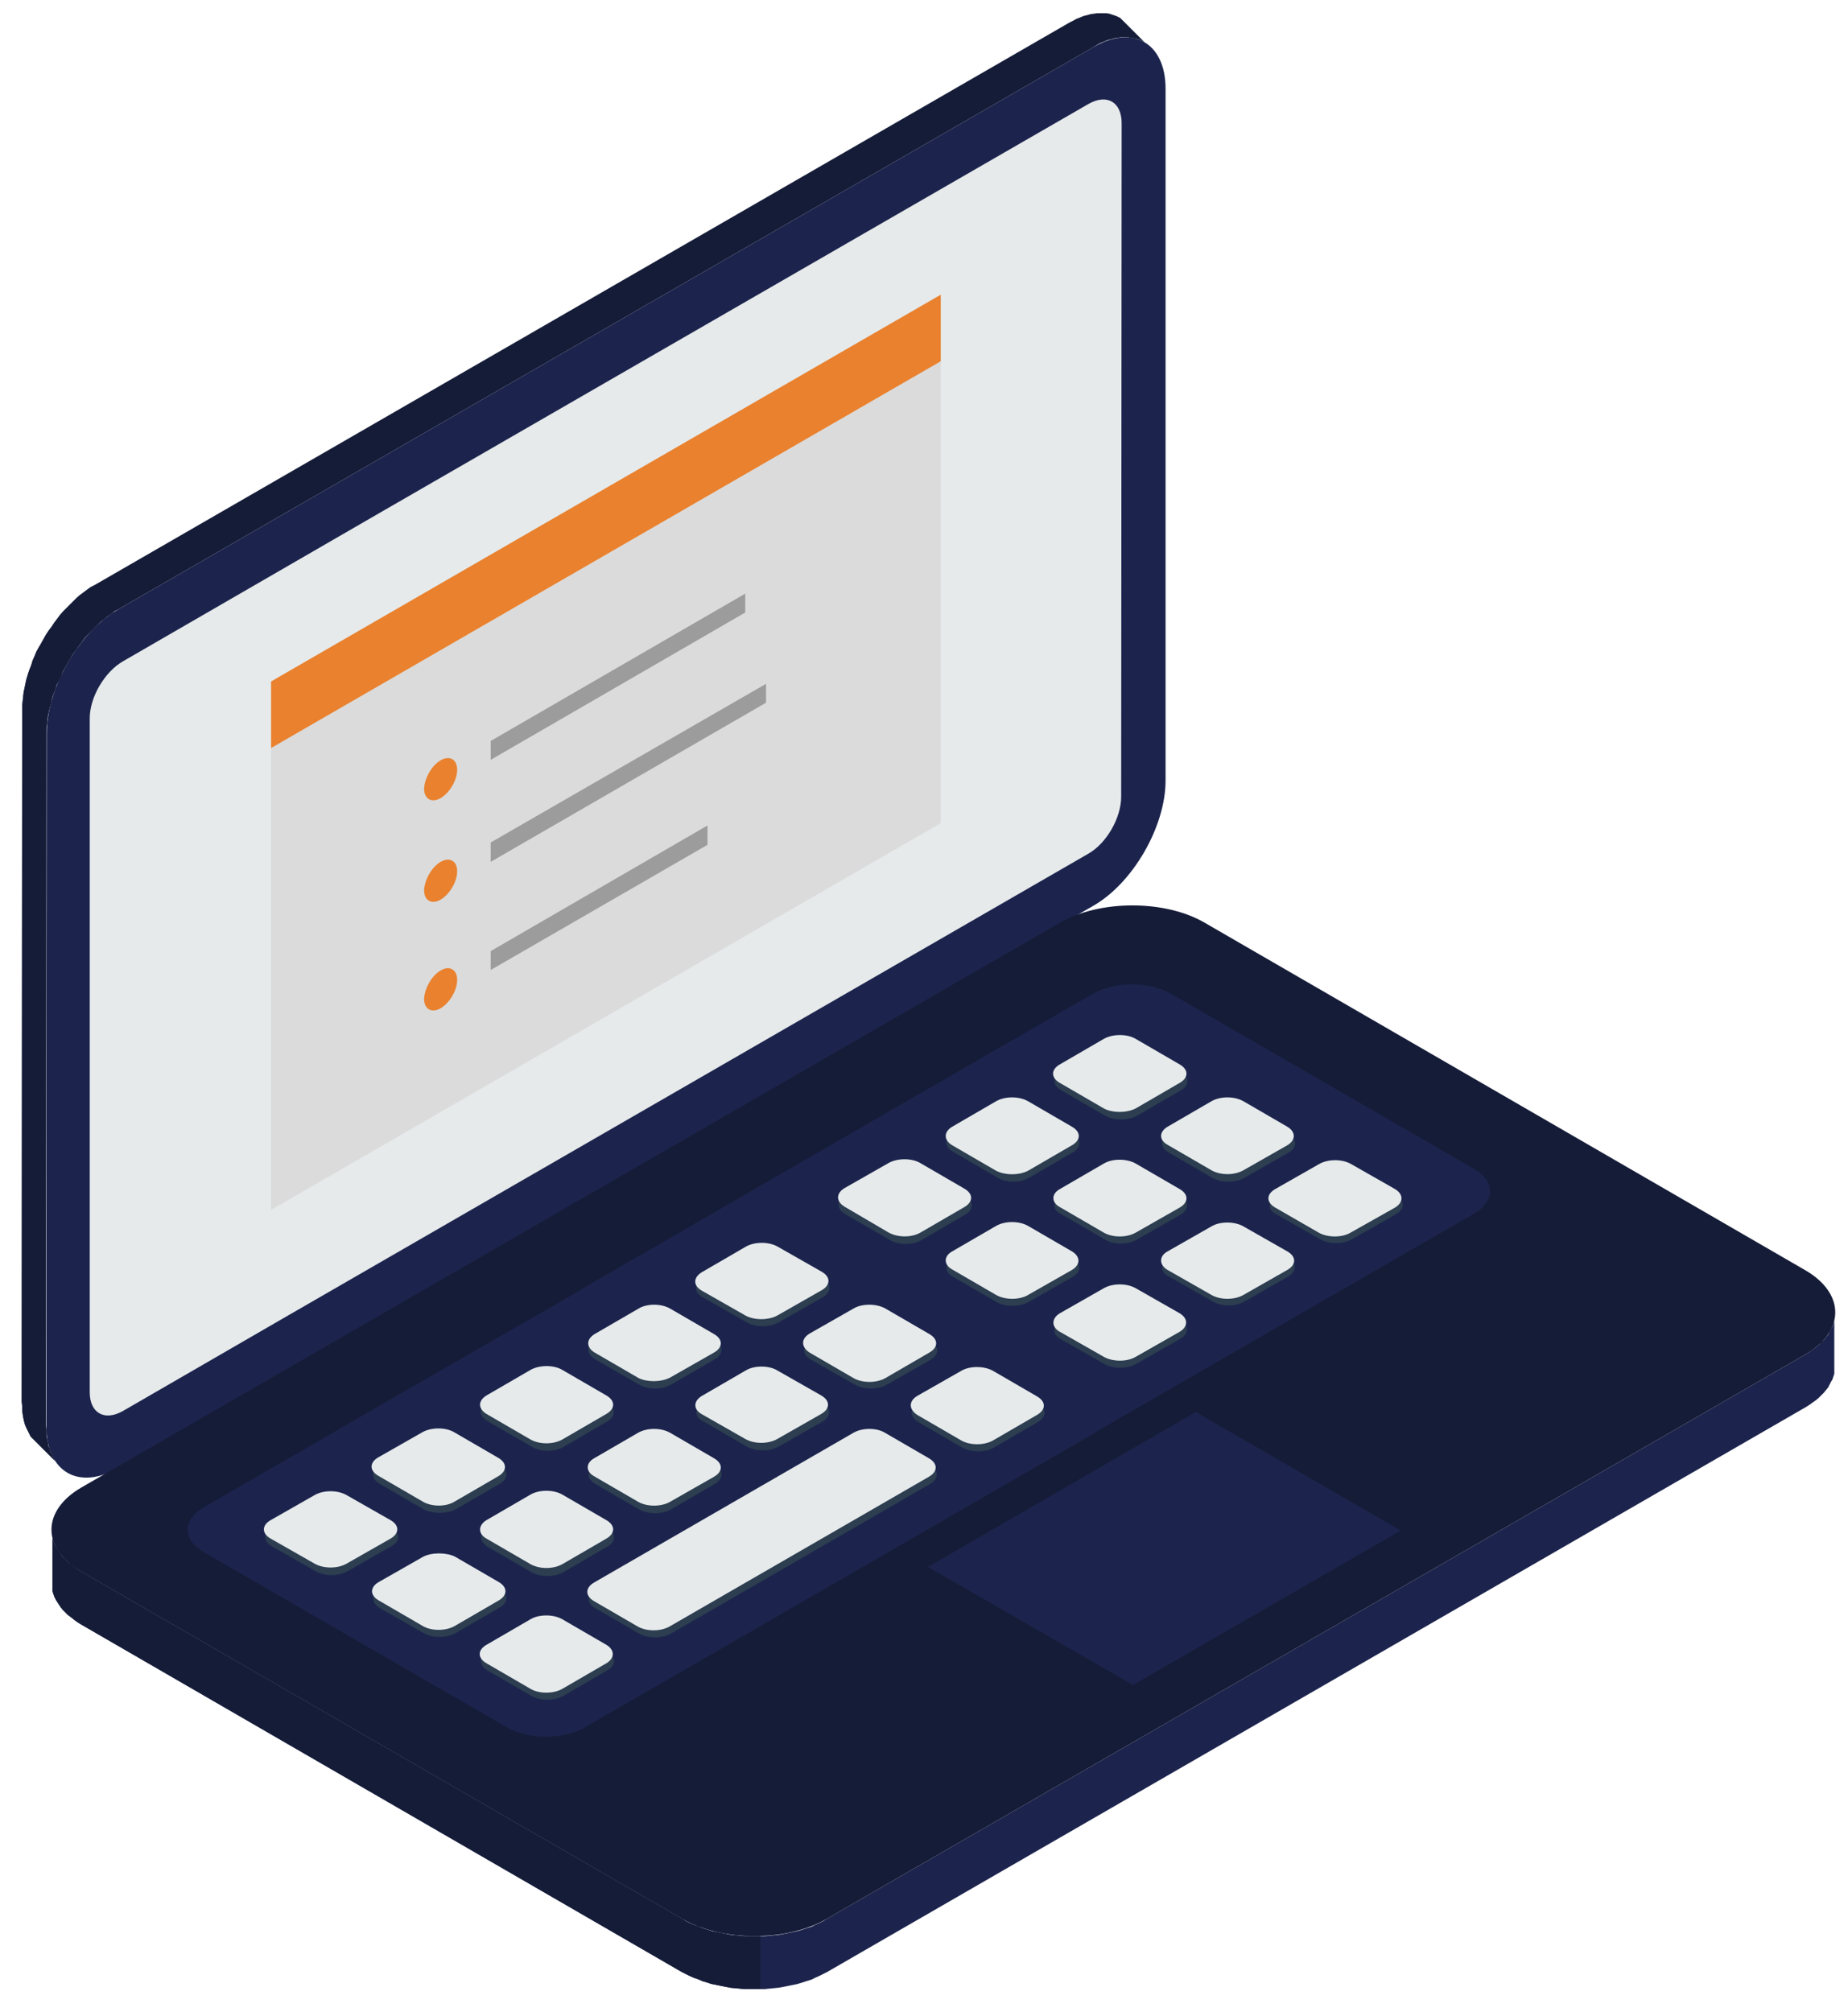 <?xml version="1.0" encoding="UTF-8"?> <!-- Generator: Adobe Illustrator 23.0.4, SVG Export Plug-In . SVG Version: 6.00 Build 0) --> <svg xmlns="http://www.w3.org/2000/svg" xmlns:xlink="http://www.w3.org/1999/xlink" id="_x2014_ÎÓÈ_1" x="0px" y="0px" viewBox="0 0 39.13 42.6" style="enable-background:new 0 0 39.13 42.6;" xml:space="preserve"> <style type="text/css"> .st0{fill-rule:evenodd;clip-rule:evenodd;fill:#FFFFFF;} .st1{fill-rule:evenodd;clip-rule:evenodd;fill:#F7FAFA;} .st2{fill-rule:evenodd;clip-rule:evenodd;fill:#F3F5F5;} .st3{fill-rule:evenodd;clip-rule:evenodd;fill:#EBEEEE;} .st4{fill-rule:evenodd;clip-rule:evenodd;fill:#E4E6E6;} .st5{fill-rule:evenodd;clip-rule:evenodd;fill:#DCDFDF;} .st6{fill-rule:evenodd;clip-rule:evenodd;fill:#D4D7D8;} .st7{fill-rule:evenodd;clip-rule:evenodd;fill:#CDD0D0;} .st8{fill-rule:evenodd;clip-rule:evenodd;fill:#2C353A;} .st9{fill-rule:evenodd;clip-rule:evenodd;fill:#2C3E50;} .st10{fill-rule:evenodd;clip-rule:evenodd;fill:#E3CCA4;} .st11{fill-rule:evenodd;clip-rule:evenodd;fill:#FFE7BD;} .st12{fill-rule:evenodd;clip-rule:evenodd;fill:#E6EAEB;} .st13{fill-rule:evenodd;clip-rule:evenodd;fill:#9C9C9C;} .st14{fill-rule:evenodd;clip-rule:evenodd;fill:#3D566E;} .st15{fill-rule:evenodd;clip-rule:evenodd;fill:#263D52;} .st16{fill-rule:evenodd;clip-rule:evenodd;fill:#344E66;} .st17{fill-rule:evenodd;clip-rule:evenodd;fill:#1D2C3B;} .st18{fill-rule:evenodd;clip-rule:evenodd;fill:#A6392D;} .st19{fill-rule:evenodd;clip-rule:evenodd;fill:#E74C3C;} .st20{fill-rule:evenodd;clip-rule:evenodd;fill:#BF392A;} .st21{fill-rule:evenodd;clip-rule:evenodd;fill:#BF4A3D;} .st22{fill-rule:evenodd;clip-rule:evenodd;} .st23{fill-rule:evenodd;clip-rule:evenodd;fill:#F5F5F5;} .st24{fill-rule:evenodd;clip-rule:evenodd;fill:#E9E9EB;} .st25{fill-rule:evenodd;clip-rule:evenodd;fill:#DDDEE1;} .st26{fill-rule:evenodd;clip-rule:evenodd;fill:#D1D2D6;} .st27{fill-rule:evenodd;clip-rule:evenodd;fill:#34485C;} .st28{fill-rule:evenodd;clip-rule:evenodd;fill:#943B3B;} .st29{fill-rule:evenodd;clip-rule:evenodd;fill:#BDBDBD;} .st30{fill-rule:evenodd;clip-rule:evenodd;fill:#22303D;} .st31{fill-rule:evenodd;clip-rule:evenodd;fill:#BAB8B8;} .st32{fill-rule:evenodd;clip-rule:evenodd;fill:#93939C;} .st33{fill-rule:evenodd;clip-rule:evenodd;fill:#C2CED1;} .st34{fill-rule:evenodd;clip-rule:evenodd;fill:#B2C1C4;} .st35{fill-rule:evenodd;clip-rule:evenodd;fill:#27AE60;} .st36{fill-rule:evenodd;clip-rule:evenodd;fill:#F0B11D;} .st37{fill-rule:evenodd;clip-rule:evenodd;fill:#C8CFD4;} .st38{fill-rule:evenodd;clip-rule:evenodd;fill:#9EA4A8;} .st39{fill-rule:evenodd;clip-rule:evenodd;fill:#BDC3C7;} .st40{fill-rule:evenodd;clip-rule:evenodd;fill:#C43E3F;} .st41{fill-rule:evenodd;clip-rule:evenodd;fill:#222F3B;} .st42{fill-rule:evenodd;clip-rule:evenodd;fill:#415A73;} .st43{fill-rule:evenodd;clip-rule:evenodd;fill:#FAC13C;} .st44{fill-rule:evenodd;clip-rule:evenodd;fill:#676775;} .st45{fill-rule:evenodd;clip-rule:evenodd;fill:#FACC4D;} .st46{fill-rule:evenodd;clip-rule:evenodd;fill:#D19917;} .st47{fill-rule:evenodd;clip-rule:evenodd;fill:#677475;} .st48{fill-rule:evenodd;clip-rule:evenodd;fill:#CCCCCC;} .st49{fill-rule:evenodd;clip-rule:evenodd;fill:#30383B;} .st50{fill-rule:evenodd;clip-rule:evenodd;fill:#4E5A5E;} .st51{fill-rule:evenodd;clip-rule:evenodd;fill:#FFCB05;} .st52{fill-rule:evenodd;clip-rule:evenodd;fill:#FF0000;} .st53{fill-rule:evenodd;clip-rule:evenodd;fill:#AB4032;} .st54{fill-rule:evenodd;clip-rule:evenodd;fill:#2192FC;} .st55{fill-rule:evenodd;clip-rule:evenodd;fill:#2D7DB3;} .st56{fill-rule:evenodd;clip-rule:evenodd;fill:#C5CCD1;} .st57{fill-rule:evenodd;clip-rule:evenodd;fill:#1F7D46;} .st58{fill-rule:evenodd;clip-rule:evenodd;fill:#FFE6A3;} .st59{fill-rule:evenodd;clip-rule:evenodd;fill:#626F70;} .st60{fill-rule:evenodd;clip-rule:evenodd;fill:#405D79;} .st61{fill-rule:evenodd;clip-rule:evenodd;fill:#ACBEBF;} .st62{fill-rule:evenodd;clip-rule:evenodd;fill:#DE8E0D;} .st63{fill-rule:evenodd;clip-rule:evenodd;fill:#1C2833;} .st64{fill-rule:evenodd;clip-rule:evenodd;fill:#849CC9;} .st65{fill-rule:evenodd;clip-rule:evenodd;fill:#5E5E69;} .st66{fill-rule:evenodd;clip-rule:evenodd;fill:#737380;} .st67{fill-rule:evenodd;clip-rule:evenodd;fill:#80808F;} .st68{fill-rule:evenodd;clip-rule:evenodd;fill:#A6AEB3;} .st69{fill-rule:evenodd;clip-rule:evenodd;fill:#B4CCFA;} .st70{fill-rule:evenodd;clip-rule:evenodd;fill:#E6E6E6;} .st71{fill-rule:evenodd;clip-rule:evenodd;fill:#C4A78B;} .st72{fill-rule:evenodd;clip-rule:evenodd;fill:#B19377;} .st73{fill-rule:evenodd;clip-rule:evenodd;fill:#1E1E24;} .st74{fill-rule:evenodd;clip-rule:evenodd;fill:#90A8D4;} .st75{fill-rule:evenodd;clip-rule:evenodd;fill:#3B3B45;} .st76{fill-rule:evenodd;clip-rule:evenodd;fill:#7F8C8D;} .st77{fill-rule:evenodd;clip-rule:evenodd;fill:#C7A585;} .st78{fill-rule:evenodd;clip-rule:evenodd;fill:#967B62;} .st79{fill-rule:evenodd;clip-rule:evenodd;fill:#75624F;} .st80{fill-rule:evenodd;clip-rule:evenodd;fill:#AEBEBF;} .st81{fill-rule:evenodd;clip-rule:evenodd;fill:#A3ADB5;} .st82{fill-rule:evenodd;clip-rule:evenodd;fill:#AFB6B8;} .st83{fill-rule:evenodd;clip-rule:evenodd;fill:#1B2630;} .st84{fill-rule:evenodd;clip-rule:evenodd;fill:#233240;} .st85{fill-rule:evenodd;clip-rule:evenodd;fill:#16A085;} .st86{fill-rule:evenodd;clip-rule:evenodd;fill:#8F765E;} .st87{fill-rule:evenodd;clip-rule:evenodd;fill:#F5F9FA;} .st88{fill-rule:evenodd;clip-rule:evenodd;fill:#5C6869;} .st89{fill-rule:evenodd;clip-rule:evenodd;fill:#728082;} .st90{fill-rule:evenodd;clip-rule:evenodd;fill:#889596;} .st91{fill-rule:evenodd;clip-rule:evenodd;fill:#52708C;} .st92{fill-rule:evenodd;clip-rule:evenodd;fill:#739ABF;} .st93{fill-rule:evenodd;clip-rule:evenodd;fill:#2A9155;} .st94{fill-rule:evenodd;clip-rule:evenodd;fill:#34CF75;} .st95{fill-rule:evenodd;clip-rule:evenodd;fill:#B7BEC3;} .st96{fill-rule:evenodd;clip-rule:evenodd;fill:#8D9397;} .st97{fill-rule:evenodd;clip-rule:evenodd;fill:#324559;} .st98{fill-rule:evenodd;clip-rule:evenodd;fill:#233140;} .st99{fill-rule:evenodd;clip-rule:evenodd;fill:#257EBA;} .st100{fill-rule:evenodd;clip-rule:evenodd;fill:#F1F1F1;} .st101{fill-rule:evenodd;clip-rule:evenodd;fill:#D44F3E;} .st102{fill-rule:evenodd;clip-rule:evenodd;fill:#F25E4B;} .st103{fill-rule:evenodd;clip-rule:evenodd;fill:#4D717A;} .st104{fill-rule:evenodd;clip-rule:evenodd;fill:#FFE0A6;} .st105{fill-rule:evenodd;clip-rule:evenodd;fill:#EBEBEB;} .st106{fill-rule:evenodd;clip-rule:evenodd;fill:#3B3939;} .st107{fill-rule:evenodd;clip-rule:evenodd;fill:#575555;} .st108{fill-rule:evenodd;clip-rule:evenodd;fill:#666666;} .st109{fill-rule:evenodd;clip-rule:evenodd;fill:#4D3512;} .st110{fill-rule:evenodd;clip-rule:evenodd;fill:#C29C44;} .st111{fill-rule:evenodd;clip-rule:evenodd;fill:#E3B74F;} .st112{fill-rule:evenodd;clip-rule:evenodd;fill:#F2C866;} .st113{fill-rule:evenodd;clip-rule:evenodd;fill:#298C52;} .st114{fill-rule:evenodd;clip-rule:evenodd;fill:#D4C5A3;} .st115{fill-rule:evenodd;clip-rule:evenodd;fill:#CCBC97;} .st116{fill-rule:evenodd;clip-rule:evenodd;fill:#E8D6AC;} .st117{fill-rule:evenodd;clip-rule:evenodd;fill:#29648C;} .st118{fill-rule:evenodd;clip-rule:evenodd;fill:#C2AC78;} .st119{fill-rule:evenodd;clip-rule:evenodd;fill:#E8D5A7;} .st120{fill-rule:evenodd;clip-rule:evenodd;fill:#D4BE8C;} .st121{fill-rule:evenodd;clip-rule:evenodd;fill:#AB9667;} .st122{fill-rule:evenodd;clip-rule:evenodd;fill:#CFD1D1;} .st123{fill-rule:evenodd;clip-rule:evenodd;fill:#999999;} .st124{fill-rule:evenodd;clip-rule:evenodd;fill:#666565;} .st125{fill-rule:evenodd;clip-rule:evenodd;fill:#D14232;} .st126{fill-rule:evenodd;clip-rule:evenodd;fill:#C0392B;} .st127{fill-rule:evenodd;clip-rule:evenodd;fill:#C23A2B;} .st128{fill-rule:evenodd;clip-rule:evenodd;fill:#D94C3C;} .st129{fill-rule:evenodd;clip-rule:evenodd;fill:#9BC957;} .st130{fill-rule:evenodd;clip-rule:evenodd;fill:#6A8C38;} .st131{fill-rule:evenodd;clip-rule:evenodd;fill:#A3ADB3;} .st132{fill-rule:evenodd;clip-rule:evenodd;fill:#AB9665;} .st133{fill-rule:evenodd;clip-rule:evenodd;fill:#9DD6F5;} .st134{fill-rule:evenodd;clip-rule:evenodd;fill:#2980B9;} .st135{fill-rule:evenodd;clip-rule:evenodd;fill:#9B59B6;} .st136{fill-rule:evenodd;clip-rule:evenodd;fill:#6699FF;} .st137{fill-rule:evenodd;clip-rule:evenodd;fill:#283747;} .st138{fill-rule:evenodd;clip-rule:evenodd;fill:#3E576E;} .st139{fill-rule:evenodd;clip-rule:evenodd;fill:#405B73;} .st140{fill-rule:evenodd;clip-rule:evenodd;fill:#D1C098;} .st141{fill-rule:evenodd;clip-rule:evenodd;fill:#32475C;} .st142{fill-rule:evenodd;clip-rule:evenodd;fill:#597999;} .st143{fill-rule:evenodd;clip-rule:evenodd;fill:#D0D7D9;} .st144{fill-rule:evenodd;clip-rule:evenodd;fill:#B8C1C2;} .st145{fill-rule:evenodd;clip-rule:evenodd;fill:#79898A;} .st146{fill-rule:evenodd;clip-rule:evenodd;fill:#45729E;} .st147{fill-rule:evenodd;clip-rule:evenodd;fill:#D9B629;} .st148{fill-rule:evenodd;clip-rule:evenodd;fill:#44ABC7;} .st149{fill-rule:evenodd;clip-rule:evenodd;fill:#73BCE3;} .st150{fill-rule:evenodd;clip-rule:evenodd;fill:#2B3D4F;} .st151{fill-rule:evenodd;clip-rule:evenodd;fill:#C23E2D;} .st152{fill-rule:evenodd;clip-rule:evenodd;fill:#F08173;} .st153{fill-rule:evenodd;clip-rule:evenodd;fill:#90B853;} .st154{fill-rule:evenodd;clip-rule:evenodd;fill:#B5E075;} .st155{fill-rule:evenodd;clip-rule:evenodd;fill:#537594;} .st156{fill-rule:evenodd;clip-rule:evenodd;fill:#DEB24C;} .st157{fill-rule:evenodd;clip-rule:evenodd;fill:#FCD57C;} .st158{fill-rule:evenodd;clip-rule:evenodd;fill:#BFC7C9;} .st159{fill-rule:evenodd;clip-rule:evenodd;fill:#C8D2D4;} .st160{fill-rule:evenodd;clip-rule:evenodd;fill:#D5DCDE;} .st161{fill-rule:evenodd;clip-rule:evenodd;fill:#517291;} .st162{fill-rule:evenodd;clip-rule:evenodd;fill:#364C61;} .st163{fill-rule:evenodd;clip-rule:evenodd;fill:#75878C;} .st164{fill-rule:evenodd;clip-rule:evenodd;fill:#BCCBCF;} .st165{fill-rule:evenodd;clip-rule:evenodd;fill:#293845;} .st166{fill-rule:evenodd;clip-rule:evenodd;fill:#40576E;} .st167{fill-rule:evenodd;clip-rule:evenodd;fill:#808080;} .st168{fill-rule:evenodd;clip-rule:evenodd;fill:#9EB4BA;} .st169{fill-rule:evenodd;clip-rule:evenodd;fill:#D0DEFA;} .st170{fill-rule:evenodd;clip-rule:evenodd;fill:#8DA4D1;} .st171{fill-rule:evenodd;clip-rule:evenodd;fill:#05883B;} .st172{fill-rule:evenodd;clip-rule:evenodd;fill:#CFCFCF;} .st173{fill-rule:evenodd;clip-rule:evenodd;fill:#B8BFC4;} .st174{fill-rule:evenodd;clip-rule:evenodd;fill:#CC9706;} .st175{fill-rule:evenodd;clip-rule:evenodd;fill:#F5BE3D;} .st176{fill-rule:evenodd;clip-rule:evenodd;fill:#FFDC6A;} .st177{fill-rule:evenodd;clip-rule:evenodd;fill:#E6B543;} .st178{fill-rule:evenodd;clip-rule:evenodd;fill:#4E6A85;} .st179{fill-rule:evenodd;clip-rule:evenodd;fill:#47627D;} .st180{fill-rule:evenodd;clip-rule:evenodd;fill:#DEAA31;} .st181{fill-rule:evenodd;clip-rule:evenodd;fill:#9E3636;} .st182{fill-rule:evenodd;clip-rule:evenodd;fill:#F2513F;} .st183{fill-rule:evenodd;clip-rule:evenodd;fill:#5298C7;} .st184{fill-rule:evenodd;clip-rule:evenodd;fill:#61B1E6;} .st185{fill-rule:evenodd;clip-rule:evenodd;fill:#41576E;} .st186{fill-rule:evenodd;clip-rule:evenodd;fill:#FCDE97;} .st187{fill-rule:evenodd;clip-rule:evenodd;fill:#496682;} .st188{fill-rule:evenodd;clip-rule:evenodd;fill:#A8A6A6;} .st189{fill-rule:evenodd;clip-rule:evenodd;fill:#C2C2C2;} .st190{fill-rule:evenodd;clip-rule:evenodd;fill:#DBDBDB;} .st191{fill-rule:evenodd;clip-rule:evenodd;fill:#EDEDED;} .st192{fill-rule:evenodd;clip-rule:evenodd;fill:#C24534;} .st193{fill-rule:evenodd;clip-rule:evenodd;fill:#E65A47;} .st194{fill-rule:evenodd;clip-rule:evenodd;fill:#3F5973;} .st195{fill-rule:evenodd;clip-rule:evenodd;fill:#D9AF3C;} .st196{fill-rule:evenodd;clip-rule:evenodd;fill:#56728C;} .st197{fill-rule:evenodd;clip-rule:evenodd;fill:#3E4E5E;} .st198{fill-rule:evenodd;clip-rule:evenodd;fill:#E0BBB6;} .st199{fill-rule:evenodd;clip-rule:evenodd;fill:#F5A198;} .st200{fill-rule:evenodd;clip-rule:evenodd;fill:#B02F21;} .st201{fill-rule:evenodd;clip-rule:evenodd;fill:#6AA8D0;} .st202{fill-rule:evenodd;clip-rule:evenodd;fill:#A2DBFA;} .st203{fill-rule:evenodd;clip-rule:evenodd;fill:#71CDE6;} .st204{fill-rule:evenodd;clip-rule:evenodd;fill:#F7A816;} .st205{fill-rule:evenodd;clip-rule:evenodd;fill:#DB9411;} .st206{fill-rule:evenodd;clip-rule:evenodd;fill:#E89F17;} .st207{fill-rule:evenodd;clip-rule:evenodd;fill:#E6A122;} .st208{fill-rule:evenodd;clip-rule:evenodd;fill:#EBBA49;} .st209{fill-rule:evenodd;clip-rule:evenodd;fill:#9EE0F2;} .st210{fill-rule:evenodd;clip-rule:evenodd;fill:#F0A822;} .st211{fill-rule:evenodd;clip-rule:evenodd;fill:#FCB42D;} .st212{fill-rule:evenodd;clip-rule:evenodd;fill:#FFBF47;} .st213{fill-rule:evenodd;clip-rule:evenodd;fill:#7FDFFA;} .st214{fill-rule:evenodd;clip-rule:evenodd;fill:#FFB62E;} .st215{fill-rule:evenodd;clip-rule:evenodd;fill:#DB991F;} .st216{fill-rule:evenodd;clip-rule:evenodd;fill:#A0ADB0;} .st217{fill-rule:evenodd;clip-rule:evenodd;fill:#E02828;} .st218{fill-rule:evenodd;clip-rule:evenodd;fill:#31485E;} .st219{fill-rule:evenodd;clip-rule:evenodd;fill:#46627D;} .st220{fill-rule:evenodd;clip-rule:evenodd;fill:#41607D;} .st221{fill-rule:evenodd;clip-rule:evenodd;fill:#6995BF;} .st222{fill-rule:evenodd;clip-rule:evenodd;fill:#E9F0F5;} .st223{fill-rule:evenodd;clip-rule:evenodd;fill:#40A5BA;} .st224{fill-rule:evenodd;clip-rule:evenodd;fill:#F05848;} .st225{fill-rule:evenodd;clip-rule:evenodd;fill:#EB4A38;} .st226{fill-rule:evenodd;clip-rule:evenodd;fill:#ED7163;} .st227{fill-rule:evenodd;clip-rule:evenodd;fill:#F54531;} .st228{fill-rule:evenodd;clip-rule:evenodd;fill:#FA8C7F;} .st229{fill-rule:evenodd;clip-rule:evenodd;fill:#73CDE6;} .st230{fill-rule:evenodd;clip-rule:evenodd;fill:#7CD4ED;} .st231{fill-rule:evenodd;clip-rule:evenodd;fill:#AFE3FF;} .st232{fill-rule:evenodd;clip-rule:evenodd;fill:#BA3A3A;} .st233{fill-rule:evenodd;clip-rule:evenodd;fill:#167A40;} .st234{fill-rule:evenodd;clip-rule:evenodd;fill:#0C4A26;} .st235{fill-rule:evenodd;clip-rule:evenodd;fill:#8C2626;} .st236{fill-rule:evenodd;clip-rule:evenodd;fill:#354C61;} .st237{fill-rule:evenodd;clip-rule:evenodd;fill:#34618C;} .st238{fill-rule:evenodd;clip-rule:evenodd;fill:#2C4257;} .st239{fill-rule:evenodd;clip-rule:evenodd;fill:#153552;} .st240{fill-rule:evenodd;clip-rule:evenodd;fill:#676F70;} .st241{fill-rule:evenodd;clip-rule:evenodd;fill:#DDDFE0;} .st242{fill-rule:evenodd;clip-rule:evenodd;fill:#E65745;} .st243{fill-rule:evenodd;clip-rule:evenodd;fill:#CC4E3D;} .st244{fill-rule:evenodd;clip-rule:evenodd;fill:#4B6680;} .st245{fill-rule:evenodd;clip-rule:evenodd;fill:#324557;} .st246{fill-rule:evenodd;clip-rule:evenodd;fill:#29394A;} .st247{fill-rule:evenodd;clip-rule:evenodd;fill:#A67C52;} .st248{fill-rule:evenodd;clip-rule:evenodd;fill:#E3BA8D;} .st249{fill-rule:evenodd;clip-rule:evenodd;fill:#C69C6D;} .st250{fill-rule:evenodd;clip-rule:evenodd;fill:#DAB083;} .st251{fill-rule:evenodd;clip-rule:evenodd;fill:#F2CDA4;} .st252{fill-rule:evenodd;clip-rule:evenodd;fill:#DEDBDB;} .st253{fill-rule:evenodd;clip-rule:evenodd;fill:#5E9EB5;} .st254{fill-rule:evenodd;clip-rule:evenodd;fill:#A2BAE8;} .st255{fill-rule:evenodd;clip-rule:evenodd;fill:#597B9C;} .st256{fill-rule:evenodd;clip-rule:evenodd;fill:#8CB0D4;} .st257{fill-rule:evenodd;clip-rule:evenodd;fill:#5E6B6E;} .st258{fill-rule:evenodd;clip-rule:evenodd;fill:#899EA3;} .st259{fill-rule:evenodd;clip-rule:evenodd;fill:#996F0C;} .st260{fill-rule:evenodd;clip-rule:evenodd;fill:#121220;} .st261{fill-rule:evenodd;clip-rule:evenodd;fill:#2F393D;} .st262{fill-rule:evenodd;clip-rule:evenodd;fill:#455459;} .st263{fill-rule:evenodd;clip-rule:evenodd;fill:#8CA3A9;} .st264{fill-rule:evenodd;clip-rule:evenodd;fill:#63787D;} .st265{fill-rule:evenodd;clip-rule:evenodd;fill:#B2C9CF;} .st266{fill-rule:evenodd;clip-rule:evenodd;fill:#798F94;} .st267{fill-rule:evenodd;clip-rule:evenodd;fill:#D4E3E6;} .st268{fill-rule:evenodd;clip-rule:evenodd;fill:#C1D1D5;} .st269{fill-rule:evenodd;clip-rule:evenodd;fill:#143D59;} .st270{fill-rule:evenodd;clip-rule:evenodd;fill:#133E66;} .st271{fill-rule:evenodd;clip-rule:evenodd;fill:#4D4D4D;} .st272{fill-rule:evenodd;clip-rule:evenodd;fill:#515F63;} .st273{fill-rule:evenodd;clip-rule:evenodd;fill:#6A8085;} .st274{fill-rule:evenodd;clip-rule:evenodd;fill:#697B80;} .st275{fill-rule:evenodd;clip-rule:evenodd;fill:#FFED00;} .st276{fill-rule:evenodd;clip-rule:evenodd;fill:#1F3B57;} .st277{fill-rule:evenodd;clip-rule:evenodd;fill:#BACBCF;} .st278{fill-rule:evenodd;clip-rule:evenodd;fill:#DFEDF0;} .st279{fill-rule:evenodd;clip-rule:evenodd;fill:#C5D7DB;} .st280{fill-rule:evenodd;clip-rule:evenodd;fill:#34879E;} .st281{fill-rule:evenodd;clip-rule:evenodd;fill:#284E75;} .st282{fill-rule:evenodd;clip-rule:evenodd;fill:#CF5050;} .st283{fill-rule:evenodd;clip-rule:evenodd;fill:#1A1A1A;} .st284{fill-rule:evenodd;clip-rule:evenodd;fill:#6D99C2;} .st285{fill-rule:evenodd;clip-rule:evenodd;fill:#243340;} .st286{fill-rule:evenodd;clip-rule:evenodd;fill:#C93E3E;} .st287{fill-rule:evenodd;clip-rule:evenodd;fill:#151C38;} .st288{fill-rule:evenodd;clip-rule:evenodd;fill:#1C244D;} .st289{fill-rule:evenodd;clip-rule:evenodd;fill:#E9812E;} .st290{fill-rule:evenodd;clip-rule:evenodd;fill:#B8B4B4;} .st291{fill-rule:evenodd;clip-rule:evenodd;fill:#B5B3B3;} .st292{fill-rule:evenodd;clip-rule:evenodd;fill:#ADB3B8;} .st293{fill-rule:evenodd;clip-rule:evenodd;fill:#557696;} .st294{fill-rule:evenodd;clip-rule:evenodd;fill:#A8A3A3;} .st295{fill-rule:evenodd;clip-rule:evenodd;fill:#0B0B0F;} .st296{fill-rule:evenodd;clip-rule:evenodd;fill:#E0B712;} .st297{fill-rule:evenodd;clip-rule:evenodd;fill:#E65959;} .st298{fill-rule:evenodd;clip-rule:evenodd;fill:#5BAADE;} .st299{fill-rule:evenodd;clip-rule:evenodd;fill:#E8B02C;} .st300{fill-rule:evenodd;clip-rule:evenodd;fill:#D49D1E;} .st301{fill-rule:evenodd;clip-rule:evenodd;fill:#4D6B87;} .st302{fill-rule:evenodd;clip-rule:evenodd;fill:#D9DFE0;} .st303{fill-rule:evenodd;clip-rule:evenodd;fill:#32495E;} .st304{fill-rule:evenodd;clip-rule:evenodd;fill:#A1B4B5;} .st305{fill-rule:evenodd;clip-rule:evenodd;fill:#B5C6C7;} .st306{fill-rule:evenodd;clip-rule:evenodd;fill:#2C3E4F;} .st307{fill-rule:evenodd;clip-rule:evenodd;fill:#50718F;} .st308{fill-rule:evenodd;clip-rule:evenodd;fill:#243545;} .st309{fill-rule:evenodd;clip-rule:evenodd;fill:#173048;} .st310{fill-rule:evenodd;clip-rule:evenodd;fill:#061829;} .st311{fill-rule:evenodd;clip-rule:evenodd;fill:#2A4B69;} .st312{fill-rule:evenodd;clip-rule:evenodd;fill:#DE4747;} .st313{fill-rule:evenodd;clip-rule:evenodd;fill:#A83131;} .st314{fill-rule:evenodd;clip-rule:evenodd;fill:#3AC273;} .st315{fill-rule:evenodd;clip-rule:evenodd;fill:#A83737;} .st316{fill-rule:evenodd;clip-rule:evenodd;fill:#25A159;} .st317{fill-rule:evenodd;clip-rule:evenodd;fill:#B0AEAE;} .st318{fill-rule:evenodd;clip-rule:evenodd;fill:#BF6426;} .st319{fill-rule:evenodd;clip-rule:evenodd;fill:#CE6B29;} .st320{fill-rule:evenodd;clip-rule:evenodd;fill:#DBDDDE;} .st321{fill-rule:evenodd;clip-rule:evenodd;fill:#A81C1C;} .st322{fill-rule:evenodd;clip-rule:evenodd;fill:#A1A7A8;} .st323{fill-rule:evenodd;clip-rule:evenodd;fill:#C2BCBC;} .st324{fill-rule:evenodd;clip-rule:evenodd;fill:#BCC1C4;} .st325{fill-rule:evenodd;clip-rule:evenodd;fill:#D6D3D3;} .st326{fill-rule:evenodd;clip-rule:evenodd;fill:#BFBFBF;} .st327{fill-rule:evenodd;clip-rule:evenodd;fill:#939A9E;} .st328{fill-rule:evenodd;clip-rule:evenodd;fill:#FACF6C;} .st329{fill-rule:evenodd;clip-rule:evenodd;fill:#59420F;} .st330{fill-rule:evenodd;clip-rule:evenodd;fill:#8C691C;} .st331{fill-rule:evenodd;clip-rule:evenodd;fill:#C79936;} .st332{fill-rule:evenodd;clip-rule:evenodd;fill:#9CA4A6;} .st333{fill-rule:evenodd;clip-rule:evenodd;fill:#8BC9E0;} .st334{fill-rule:evenodd;clip-rule:evenodd;fill:#AFDFF0;} .st335{fill-rule:evenodd;clip-rule:evenodd;fill:#77B2C7;} .st336{fill-rule:evenodd;clip-rule:evenodd;fill:#BF3526;} .st337{fill-rule:evenodd;clip-rule:evenodd;fill:#2F4357;} .st338{fill-rule:evenodd;clip-rule:evenodd;fill:#709140;} .st339{fill-rule:evenodd;clip-rule:evenodd;fill:#B33D30;} .st340{fill-rule:evenodd;clip-rule:evenodd;fill:#CFA87F;} .st341{fill-rule:evenodd;clip-rule:evenodd;fill:#BA8C5F;} .st342{fill-rule:evenodd;clip-rule:evenodd;fill:#8F8D8D;} .st343{fill-rule:evenodd;clip-rule:evenodd;fill:#D2D7D9;} .st344{fill-rule:evenodd;clip-rule:evenodd;fill:#DE4838;} .st345{fill-rule:evenodd;clip-rule:evenodd;fill:#B03629;} .st346{fill-rule:evenodd;clip-rule:evenodd;fill:#D14636;} .st347{fill-rule:evenodd;clip-rule:evenodd;fill:#CCCACA;} .st348{fill-rule:evenodd;clip-rule:evenodd;fill:#ED5A49;} .st349{fill-rule:evenodd;clip-rule:evenodd;fill:#EB4E3D;} .st350{fill-rule:evenodd;clip-rule:evenodd;fill:#E64B3A;} .st351{fill-rule:evenodd;clip-rule:evenodd;fill:#D13B2A;} .st352{fill-rule:evenodd;clip-rule:evenodd;fill:#466785;} .st353{fill-rule:evenodd;clip-rule:evenodd;fill:#DBB04B;} .st354{fill-rule:evenodd;clip-rule:evenodd;fill:#DFE7ED;} .st355{fill-rule:evenodd;clip-rule:evenodd;fill:#CCCCD4;} .st356{fill-rule:evenodd;clip-rule:evenodd;fill:#3E566E;} .st357{fill-rule:evenodd;clip-rule:evenodd;fill:#4A637D;} .st358{fill-rule:evenodd;clip-rule:evenodd;fill:#6EBCC6;} .st359{fill-rule:evenodd;clip-rule:evenodd;fill:#D1A43D;} .st360{fill-rule:evenodd;clip-rule:evenodd;fill:#EDBF53;} .st361{fill-rule:evenodd;clip-rule:evenodd;fill:#C79D3A;} .st362{fill-rule:evenodd;clip-rule:evenodd;fill:#49A2DE;} .st363{fill-rule:evenodd;clip-rule:evenodd;fill:#62B5ED;} .st364{fill-rule:evenodd;clip-rule:evenodd;fill:#C7A044;} .st365{fill-rule:evenodd;clip-rule:evenodd;fill:#5692A8;} .st366{fill-rule:evenodd;clip-rule:evenodd;fill:#AB3728;} .st367{fill-rule:evenodd;clip-rule:evenodd;fill:#BF944A;} .st368{fill-rule:evenodd;clip-rule:evenodd;fill:#CFA45B;} .st369{fill-rule:evenodd;clip-rule:evenodd;fill:#99783F;} .st370{fill-rule:evenodd;clip-rule:evenodd;fill:#806537;} .st371{fill-rule:evenodd;clip-rule:evenodd;fill:#ABB3B5;} .st372{fill-rule:evenodd;clip-rule:evenodd;fill:#FFD324;} .st373{fill-rule:evenodd;clip-rule:evenodd;fill:#E3B603;} .st374{fill-rule:evenodd;clip-rule:evenodd;fill:#F4F4F4;} .st375{fill-rule:evenodd;clip-rule:evenodd;fill:#D1A90B;} .st376{fill-rule:evenodd;clip-rule:evenodd;fill:#C3CACF;} .st377{fill-rule:evenodd;clip-rule:evenodd;fill:#C94C3C;} .st378{fill-rule:evenodd;clip-rule:evenodd;fill:#B7BCBD;} .st379{fill-rule:evenodd;clip-rule:evenodd;fill:#395066;} .st380{fill-rule:evenodd;clip-rule:evenodd;fill:#47637D;} .st381{fill-rule:evenodd;clip-rule:evenodd;fill:#E3E6E8;} .st382{fill-rule:evenodd;clip-rule:evenodd;fill:#557391;} .st383{fill-rule:evenodd;clip-rule:evenodd;fill:#FFD94F;} .st384{fill-rule:evenodd;clip-rule:evenodd;fill:#C4A00F;} .st385{fill-rule:evenodd;clip-rule:evenodd;fill:#BA3D3D;} .st386{fill-rule:evenodd;clip-rule:evenodd;fill:#DE4545;} .st387{fill-rule:evenodd;clip-rule:evenodd;fill:#FA7664;} .st388{fill-rule:evenodd;clip-rule:evenodd;fill:#473526;} .st389{fill-rule:evenodd;clip-rule:evenodd;fill:#755032;} .st390{fill-rule:evenodd;clip-rule:evenodd;fill:#CFBE95;} .st391{fill-rule:evenodd;clip-rule:evenodd;fill:#88B04C;} .st392{fill-rule:evenodd;clip-rule:evenodd;fill:#80A648;} .st393{fill-rule:evenodd;clip-rule:evenodd;fill:#CED4D6;} .st394{fill-rule:evenodd;clip-rule:evenodd;fill:#CAD0D1;} .st395{fill-rule:evenodd;clip-rule:evenodd;fill:#B9BEBF;} .st396{fill-rule:evenodd;clip-rule:evenodd;fill:#D1EAF0;} .st397{fill-rule:evenodd;clip-rule:evenodd;fill:#A3C0C7;} .st398{fill-rule:evenodd;clip-rule:evenodd;fill:#EDCC0F;} .st399{fill-rule:evenodd;clip-rule:evenodd;fill:#C49F0C;} .st400{fill-rule:evenodd;clip-rule:evenodd;fill:#A8890D;} .st401{fill-rule:evenodd;clip-rule:evenodd;fill:#E0D210;} .st402{fill-rule:evenodd;clip-rule:evenodd;fill:#FFF896;} .st403{fill-rule:evenodd;clip-rule:evenodd;fill:#F2CD46;} .st404{fill-rule:evenodd;clip-rule:evenodd;fill:#D1AF27;} .st405{fill-rule:evenodd;clip-rule:evenodd;fill:#475459;} .st406{fill-rule:evenodd;clip-rule:evenodd;fill:#334045;} .st407{fill-rule:evenodd;clip-rule:evenodd;fill:#D7D7D7;} .st408{fill-rule:evenodd;clip-rule:evenodd;fill:#536065;} .st409{fill-rule:evenodd;clip-rule:evenodd;fill:#F7F7F7;} .st410{fill-rule:evenodd;clip-rule:evenodd;fill:#1D0001;} .st411{fill-rule:evenodd;clip-rule:evenodd;fill:#D03D07;} .st412{fill-rule:evenodd;clip-rule:evenodd;fill:#E4511B;} .st413{fill-rule:evenodd;clip-rule:evenodd;fill:#F6632D;} .st414{fill-rule:evenodd;clip-rule:evenodd;fill:#A82C1E;} .st415{fill-rule:evenodd;clip-rule:evenodd;fill:#BBC2C7;} .st416{fill-rule:evenodd;clip-rule:evenodd;fill:#E1E8ED;} .st417{fill-rule:evenodd;clip-rule:evenodd;fill:#D9D6D6;} .st418{fill-rule:evenodd;clip-rule:evenodd;fill:#997F67;} .st419{fill-rule:evenodd;clip-rule:evenodd;fill:#1C8A4A;} .st420{fill-rule:evenodd;clip-rule:evenodd;fill:#2D77A8;} .st421{fill-rule:evenodd;clip-rule:evenodd;fill:#83BADF;} .st422{fill-rule:evenodd;clip-rule:evenodd;fill:#5CAFE6;} .st423{fill-rule:evenodd;clip-rule:evenodd;fill:#4A92C2;} .st424{fill-rule:evenodd;clip-rule:evenodd;fill:#8CE2FA;} .st425{fill-rule:evenodd;clip-rule:evenodd;fill:#5BA7D9;} .st426{fill-rule:evenodd;clip-rule:evenodd;fill:#97AAB8;} .st427{fill-rule:evenodd;clip-rule:evenodd;fill:#527391;} .st428{fill-rule:evenodd;clip-rule:evenodd;fill:#E2E2E2;} .st429{fill-rule:evenodd;clip-rule:evenodd;fill:#69B5E8;} .st430{fill-rule:evenodd;clip-rule:evenodd;fill:#3D6894;} .st431{fill-rule:evenodd;clip-rule:evenodd;fill:#44A3E3;} .st432{fill-rule:evenodd;clip-rule:evenodd;fill:#5EB3EB;} .st433{fill-rule:evenodd;clip-rule:evenodd;fill:#56ABE3;} .st434{fill-rule:evenodd;clip-rule:evenodd;fill:#325980;} .st435{fill-rule:evenodd;clip-rule:evenodd;fill:#45709C;} .st436{fill-rule:evenodd;clip-rule:evenodd;fill:#4D83BA;} .st437{fill-rule:evenodd;clip-rule:evenodd;fill:#9AE7FC;} .st438{fill-rule:evenodd;clip-rule:evenodd;fill:#364D63;} .st439{fill-rule:evenodd;clip-rule:evenodd;fill:#3097DB;} .st440{fill-rule:evenodd;clip-rule:evenodd;fill:#3290CF;} .st441{fill-rule:evenodd;clip-rule:evenodd;fill:#87DDF5;} .st442{fill-rule:evenodd;clip-rule:evenodd;fill:#4F6D8C;} .st443{fill-rule:evenodd;clip-rule:evenodd;fill:#E67265;} .st444{fill-rule:evenodd;clip-rule:evenodd;fill:#F76656;} .st445{fill-rule:evenodd;clip-rule:evenodd;fill:#DE5749;} .st446{fill-rule:evenodd;clip-rule:evenodd;fill:#FF634F;} .st447{fill-rule:evenodd;clip-rule:evenodd;fill:#FFAA9D;} .st448{fill-rule:evenodd;clip-rule:evenodd;fill:#40BDE0;} .st449{fill-rule:evenodd;clip-rule:evenodd;fill:#32AED0;} .st450{fill-rule:evenodd;clip-rule:evenodd;fill:#4CBEDE;} .st451{fill-rule:evenodd;clip-rule:evenodd;fill:#4BC4E6;} .st452{fill-rule:evenodd;clip-rule:evenodd;fill:#2BA2C3;} .st453{fill-rule:evenodd;clip-rule:evenodd;fill:#61D5F5;} .st454{fill-rule:evenodd;clip-rule:evenodd;fill:#6BBDE4;} .st455{fill-rule:evenodd;clip-rule:evenodd;fill:#98E9FF;} .st456{fill-rule:evenodd;clip-rule:evenodd;fill:#A3F2FF;} .st457{fill-rule:evenodd;clip-rule:evenodd;fill:#89B04D;} .st458{fill-rule:evenodd;clip-rule:evenodd;fill:#1D9C52;} .st459{fill-rule:evenodd;clip-rule:evenodd;fill:#70913F;} .st460{fill-rule:evenodd;clip-rule:evenodd;fill:#92C24A;} .st461{fill-rule:evenodd;clip-rule:evenodd;fill:#E0DCDC;} .st462{fill-rule:evenodd;clip-rule:evenodd;fill:#A8A8A8;} .st463{fill-rule:evenodd;clip-rule:evenodd;fill:#752A22;} .st464{fill-rule:evenodd;clip-rule:evenodd;fill:#929D9E;} .st465{fill-rule:evenodd;clip-rule:evenodd;fill:#A7B4B6;} .st466{fill-rule:evenodd;clip-rule:evenodd;fill:#B9C1C7;} .st467{fill-rule:evenodd;clip-rule:evenodd;fill:#35B36A;} .st468{fill-rule:evenodd;clip-rule:evenodd;fill:#51C4B1;} .st469{fill-rule:evenodd;clip-rule:evenodd;fill:#46A696;} .st470{fill-rule:evenodd;clip-rule:evenodd;fill:#9CD7E6;} .st471{fill-rule:evenodd;clip-rule:evenodd;fill:#8FCAD9;} .st472{fill-rule:evenodd;clip-rule:evenodd;fill:#BAE9F5;} .st473{fill-rule:evenodd;clip-rule:evenodd;fill:#C0D4FC;} .st474{fill-rule:evenodd;clip-rule:evenodd;fill:#91372B;} .st475{fill-rule:evenodd;clip-rule:evenodd;fill:#DB6758;} .st476{fill-rule:evenodd;clip-rule:evenodd;fill:#F57665;} .st477{fill-rule:evenodd;clip-rule:evenodd;fill:#F5A196;} .st478{fill-rule:evenodd;clip-rule:evenodd;fill:#333333;} .st479{fill-rule:evenodd;clip-rule:evenodd;fill:#1D8749;} .st480{fill-rule:evenodd;clip-rule:evenodd;fill:#7488B0;} .st481{fill-rule:evenodd;clip-rule:evenodd;fill:#E4F2FF;} .st482{fill-rule:evenodd;clip-rule:evenodd;fill:#C8E0FF;} .st483{fill-rule:evenodd;clip-rule:evenodd;fill:#3BC274;} .st484{fill-rule:evenodd;clip-rule:evenodd;fill:#B9E775;} .st485{fill-rule:evenodd;clip-rule:evenodd;fill:#F4F8F9;} .st486{fill-rule:evenodd;clip-rule:evenodd;fill:#B1BBC2;} .st487{fill-rule:evenodd;clip-rule:evenodd;fill:#D1D7DB;} .st488{fill-rule:evenodd;clip-rule:evenodd;fill:#83A157;} .st489{fill-rule:evenodd;clip-rule:evenodd;fill:#AAD46C;} .st490{fill-rule:evenodd;clip-rule:evenodd;fill:#D8DCDD;} .st491{fill-rule:evenodd;clip-rule:evenodd;fill:#959FA6;} .st492{fill-rule:evenodd;clip-rule:evenodd;fill:#B5BBBF;} .st493{fill-rule:evenodd;clip-rule:evenodd;fill:#8EB850;} .st494{fill-rule:evenodd;clip-rule:evenodd;fill:#67853B;} .st495{fill-rule:evenodd;clip-rule:evenodd;fill:#B4BEC6;} .st496{fill-rule:evenodd;clip-rule:evenodd;fill:#97A0A8;} .st497{fill-rule:evenodd;clip-rule:evenodd;fill:#D1CACA;} .st498{fill-rule:evenodd;clip-rule:evenodd;fill:#82888A;} .st499{fill-rule:evenodd;clip-rule:evenodd;fill:#707E82;} .st500{fill-rule:evenodd;clip-rule:evenodd;fill:#929C9E;} .st501{fill-rule:evenodd;clip-rule:evenodd;fill:#B88612;} .st502{fill-rule:evenodd;clip-rule:evenodd;fill:#DEA521;} .st503{fill-rule:evenodd;clip-rule:evenodd;fill:#AB3B2E;} .st504{fill-rule:evenodd;clip-rule:evenodd;fill:#7D2B22;} .st505{fill-rule:evenodd;clip-rule:evenodd;fill:#EBECEC;} .st506{fill-rule:evenodd;clip-rule:evenodd;fill:#E8E8E8;} .st507{fill-rule:evenodd;clip-rule:evenodd;fill:#FF6A5A;} .st508{fill-rule:evenodd;clip-rule:evenodd;fill:#FEFEFE;} .st509{fill-rule:evenodd;clip-rule:evenodd;fill:#D33828;} .st510{fill-rule:evenodd;clip-rule:evenodd;fill:#D8D9DA;} .st511{fill-rule:evenodd;clip-rule:evenodd;fill:#CECECE;} .st512{fill-rule:evenodd;clip-rule:evenodd;fill:#9CABAF;} .st513{fill-rule:evenodd;clip-rule:evenodd;fill:#949FA0;} .st514{fill-rule:evenodd;clip-rule:evenodd;fill:#ACBBBE;} .st515{fill-rule:evenodd;clip-rule:evenodd;fill:#BDC1C2;} .st516{fill-rule:evenodd;clip-rule:evenodd;fill:#CFE0FF;} .st517{fill-rule:evenodd;clip-rule:evenodd;fill:#343B4A;} .st518{fill-rule:evenodd;clip-rule:evenodd;fill:#243342;} .st519{fill-rule:evenodd;clip-rule:evenodd;fill:#33475C;} .st520{fill-rule:evenodd;clip-rule:evenodd;fill:#4E7191;} .st521{fill-rule:evenodd;clip-rule:evenodd;fill:#436280;} .st522{fill-rule:evenodd;clip-rule:evenodd;fill:#AFB5B5;} .st523{fill-rule:evenodd;clip-rule:evenodd;fill:#9CAAAB;} .st524{fill-rule:evenodd;clip-rule:evenodd;fill:#E67E22;} .st525{fill-rule:evenodd;clip-rule:evenodd;fill:#1F2730;} .st526{fill-rule:evenodd;clip-rule:evenodd;fill:#D18A17;} .st527{fill-rule:evenodd;clip-rule:evenodd;fill:#FFA91F;} .st528{fill-rule:evenodd;clip-rule:evenodd;fill:#E09316;} .st529{fill-rule:evenodd;clip-rule:evenodd;fill:#E89A1C;} .st530{fill-rule:evenodd;clip-rule:evenodd;fill:#F0A428;} .st531{fill-rule:evenodd;clip-rule:evenodd;fill:#632121;} .st532{fill-rule:evenodd;clip-rule:evenodd;fill:#7D7662;} .st533{fill-rule:evenodd;clip-rule:evenodd;fill:#223D30;} .st534{fill-rule:evenodd;clip-rule:evenodd;fill:#2C5039;} .st535{fill-rule:evenodd;clip-rule:evenodd;fill:#3D6E56;} .st536{fill-rule:evenodd;clip-rule:evenodd;fill:#335C46;} .st537{fill-rule:evenodd;clip-rule:evenodd;fill:#4E916E;} .st538{fill-rule:evenodd;clip-rule:evenodd;fill:#40755A;} .st539{fill-rule:evenodd;clip-rule:evenodd;fill:#CC8108;} .st540{fill-rule:evenodd;clip-rule:evenodd;fill:#E99208;} .st541{fill-rule:evenodd;clip-rule:evenodd;fill:#C27700;} .st542{fill-rule:evenodd;clip-rule:evenodd;fill:#3A4447;} .st543{fill-rule:evenodd;clip-rule:evenodd;fill:#5F777D;} .st544{fill-rule:evenodd;clip-rule:evenodd;fill:#54696E;} .st545{fill-rule:evenodd;clip-rule:evenodd;fill:#9BA0A3;} .st546{fill-rule:evenodd;clip-rule:evenodd;fill:#C74637;} .st547{fill-rule:evenodd;clip-rule:evenodd;fill:#A8372A;} .st548{fill-rule:evenodd;clip-rule:evenodd;fill:#CDCECE;} .st549{fill-rule:evenodd;clip-rule:evenodd;fill:#FFB02D;} .st550{fill-rule:evenodd;clip-rule:evenodd;fill:#FCFDFC;} .st551{fill-rule:evenodd;clip-rule:evenodd;fill:#384E63;} .st552{fill-rule:evenodd;clip-rule:evenodd;fill:#CCD4D9;} .st553{fill-rule:evenodd;clip-rule:evenodd;fill:#85C0D6;} .st554{fill-rule:evenodd;clip-rule:evenodd;fill:#284733;} .st555{fill-rule:evenodd;clip-rule:evenodd;fill:#F5A729;} .st556{fill-rule:evenodd;clip-rule:evenodd;fill:#7E898C;} .st557{fill-rule:evenodd;clip-rule:evenodd;fill:#D1D9DE;} .st558{fill-rule:evenodd;clip-rule:evenodd;fill:#C0CBCC;} .st559{fill-rule:evenodd;clip-rule:evenodd;fill:#F57E6E;} .st560{fill-rule:evenodd;clip-rule:evenodd;fill:#CF5444;} .st561{fill-rule:evenodd;clip-rule:evenodd;fill:#587796;} .st562{fill-rule:evenodd;clip-rule:evenodd;fill:#FFCF3B;} .st563{fill-rule:evenodd;clip-rule:evenodd;fill:#EA9F26;} .st564{fill-rule:evenodd;clip-rule:evenodd;fill:#FFC547;} .st565{fill-rule:evenodd;clip-rule:evenodd;fill:#DA9B07;} .st566{fill-rule:evenodd;clip-rule:evenodd;fill:#B66B00;} .st567{fill-rule:evenodd;clip-rule:evenodd;fill:#DF9113;} .st568{fill-rule:evenodd;clip-rule:evenodd;fill:#A8B2B5;} .st569{fill-rule:evenodd;clip-rule:evenodd;fill:#FFBBB2;} .st570{fill-rule:evenodd;clip-rule:evenodd;fill:#D4513F;} .st571{fill-rule:evenodd;clip-rule:evenodd;fill:#304559;} .st572{fill-rule:evenodd;clip-rule:evenodd;fill:#1D2833;} .st573{fill-rule:evenodd;clip-rule:evenodd;fill:#2188E8;} .st574{fill-rule:evenodd;clip-rule:evenodd;fill:#224972;} .st575{fill-rule:evenodd;clip-rule:evenodd;fill:#FF601B;} .st576{fill-rule:evenodd;clip-rule:evenodd;fill:#977042;} .st577{fill-rule:evenodd;clip-rule:evenodd;fill:#AA8150;} .st578{fill-rule:evenodd;clip-rule:evenodd;fill:#F79903;} .st579{fill-rule:evenodd;clip-rule:evenodd;fill:#947050;} .st580{fill-rule:evenodd;clip-rule:evenodd;fill:#6E543E;} .st581{fill-rule:evenodd;clip-rule:evenodd;fill:#DEAC40;} .st582{fill-rule:evenodd;clip-rule:evenodd;fill:#C23E3E;} .st583{fill-rule:evenodd;clip-rule:evenodd;fill:#B0372A;} .st584{fill-rule:evenodd;clip-rule:evenodd;fill:#F7BB2E;} .st585{fill-rule:evenodd;clip-rule:evenodd;fill:#183759;} .st586{fill-rule:evenodd;clip-rule:evenodd;fill:#3C6896;} .st587{fill-rule:evenodd;clip-rule:evenodd;fill:#CFD5D6;} .st588{fill-rule:evenodd;clip-rule:evenodd;fill:#A4A6A6;} .st589{fill-rule:evenodd;clip-rule:evenodd;fill:#C4C4C4;} .st590{fill-rule:evenodd;clip-rule:evenodd;fill:#3A6FBA;} .st591{fill-rule:evenodd;clip-rule:evenodd;fill:#175DBF;} .st592{fill-rule:evenodd;clip-rule:evenodd;fill:#F01D60;} .st593{fill-rule:evenodd;clip-rule:evenodd;fill:#1A2733;} .st594{fill-rule:evenodd;clip-rule:evenodd;fill:#CDD3D4;} .st595{fill-rule:evenodd;clip-rule:evenodd;fill:#F2F4F5;} .st596{fill-rule:evenodd;clip-rule:evenodd;fill:#F0F0F0;} .st597{fill-rule:evenodd;clip-rule:evenodd;fill:#CC9F35;} .st598{fill-rule:evenodd;clip-rule:evenodd;fill:#C49B3D;} .st599{fill-rule:evenodd;clip-rule:evenodd;fill:#D4D0D0;} .st600{fill-rule:evenodd;clip-rule:evenodd;fill:#323A3D;} .st601{fill-rule:evenodd;clip-rule:evenodd;fill:#A87748;} .st602{fill-rule:evenodd;clip-rule:evenodd;fill:#C2864E;} .st603{fill-rule:evenodd;clip-rule:evenodd;fill:#CF9055;} .st604{fill-rule:evenodd;clip-rule:evenodd;fill:#87613D;} .st605{fill-rule:evenodd;clip-rule:evenodd;fill:#66472A;} .st606{fill-rule:evenodd;clip-rule:evenodd;fill:#FFE7BA;} .st607{fill-rule:evenodd;clip-rule:evenodd;fill:#A7D661;} .st608{fill-rule:evenodd;clip-rule:evenodd;fill:#B1E06B;} .st609{fill-rule:evenodd;clip-rule:evenodd;fill:#57544E;} .st610{fill-rule:evenodd;clip-rule:evenodd;fill:#FCAE03;} .st611{fill-rule:evenodd;clip-rule:evenodd;fill:#0598FF;} .st612{fill-rule:evenodd;clip-rule:evenodd;fill:#21B4FF;} .st613{fill-rule:evenodd;clip-rule:evenodd;fill:#FFCA1F;} .st614{fill-rule:evenodd;clip-rule:evenodd;fill:#FFDE33;} .st615{fill-rule:evenodd;clip-rule:evenodd;fill:#35C8FF;} .st616{fill-rule:evenodd;clip-rule:evenodd;fill:#F0BD46;} .st617{fill-rule:evenodd;clip-rule:evenodd;fill:#FAC852;} .st618{fill-rule:evenodd;clip-rule:evenodd;fill:#1F1F1F;} .st619{fill-rule:evenodd;clip-rule:evenodd;fill:#373737;} .st620{fill-rule:evenodd;clip-rule:evenodd;fill:#565658;} .st621{fill-rule:evenodd;clip-rule:evenodd;fill:#ECDDBC;} .st622{fill-rule:evenodd;clip-rule:evenodd;fill:#FCE8CA;} .st623{fill-rule:evenodd;clip-rule:evenodd;fill:#4B4B4D;} .st624{fill-rule:evenodd;clip-rule:evenodd;fill:#BA3B2C;} .st625{fill-rule:evenodd;clip-rule:evenodd;fill:#D98C0F;} .st626{fill-rule:evenodd;clip-rule:evenodd;fill:#C79F42;} .st627{fill-rule:evenodd;clip-rule:evenodd;fill:#F5F2F2;} .st628{fill-rule:evenodd;clip-rule:evenodd;fill:#FCD272;} .st629{fill-rule:evenodd;clip-rule:evenodd;fill:#E6B950;} .st630{fill-rule:evenodd;clip-rule:evenodd;fill:#F0BE33;} .st631{fill-rule:evenodd;clip-rule:evenodd;fill:#C27B08;} .st632{fill-rule:evenodd;clip-rule:evenodd;fill:#A4AEB0;} .st633{fill-rule:evenodd;clip-rule:evenodd;fill:#5E6D73;} .st634{fill-rule:evenodd;clip-rule:evenodd;fill:#CCA447;} .st635{fill-rule:evenodd;clip-rule:evenodd;fill:#3B464A;} .st636{fill-rule:evenodd;clip-rule:evenodd;fill:#BBC6C7;} .st637{fill-rule:evenodd;clip-rule:evenodd;fill:#4ABFE0;} .st638{fill-rule:evenodd;clip-rule:evenodd;fill:#DEF6FF;} .st639{fill-rule:evenodd;clip-rule:evenodd;fill:#D0E2ED;} .st640{fill-rule:evenodd;clip-rule:evenodd;fill:#FDFFFF;} .st641{fill-rule:evenodd;clip-rule:evenodd;fill:#D5DCE1;} .st642{fill-rule:evenodd;clip-rule:evenodd;fill:#5ED7F9;} .st643{fill-rule:evenodd;clip-rule:evenodd;fill:#84ECFF;} .st644{fill-rule:evenodd;clip-rule:evenodd;fill:#EFFFFF;} .st645{fill-rule:evenodd;clip-rule:evenodd;fill:#E0F3FE;} .st646{fill-rule:evenodd;clip-rule:evenodd;fill:#B2BDC5;} .st647{fill-rule:evenodd;clip-rule:evenodd;fill:#2DA1FF;} .st648{fill-rule:evenodd;clip-rule:evenodd;fill:#B2B9BE;} .st649{fill-rule:evenodd;clip-rule:evenodd;fill:#41B4D4;} .st650{fill-rule:evenodd;clip-rule:evenodd;fill:#65C7E3;} .st651{fill-rule:evenodd;clip-rule:evenodd;fill:#CAE2EB;} .st652{fill-rule:evenodd;clip-rule:evenodd;fill:#BDCED9;} .st653{fill-rule:evenodd;clip-rule:evenodd;fill:#919AA2;} .st654{fill-rule:evenodd;clip-rule:evenodd;fill:#1280E8;} .st655{fill-rule:evenodd;clip-rule:evenodd;fill:#B2B8BD;} .st656{fill-rule:evenodd;clip-rule:evenodd;fill:#949FA8;} .st657{fill-rule:evenodd;clip-rule:evenodd;fill:#646E75;} .st658{fill-rule:evenodd;clip-rule:evenodd;fill:#596269;} .st659{fill-rule:evenodd;clip-rule:evenodd;fill:#B83D3D;} .st660{fill-rule:evenodd;clip-rule:evenodd;fill:#B33D3D;} .st661{fill-rule:evenodd;clip-rule:evenodd;fill:#D15151;} .st662{fill-rule:evenodd;clip-rule:evenodd;fill:#F2EFEF;} .st663{fill-rule:evenodd;clip-rule:evenodd;fill:#DEDADA;} .st664{fill-rule:evenodd;clip-rule:evenodd;fill:#292828;} .st665{fill-rule:evenodd;clip-rule:evenodd;fill:#CFCFD3;} .st666{fill-rule:evenodd;clip-rule:evenodd;fill:#99382E;} .st667{fill-rule:evenodd;clip-rule:evenodd;fill:#5E7D85;} .st668{fill-rule:evenodd;clip-rule:evenodd;fill:#547696;} .st669{fill-rule:evenodd;clip-rule:evenodd;fill:#7B8C91;} .st670{fill-rule:evenodd;clip-rule:evenodd;fill:#475357;} .st671{fill-rule:evenodd;clip-rule:evenodd;fill:#0D8FB3;} .st672{fill-rule:evenodd;clip-rule:evenodd;fill:#067796;} .st673{fill-rule:evenodd;clip-rule:evenodd;fill:#0D99BF;} .st674{fill-rule:evenodd;clip-rule:evenodd;fill:#BCC5CC;} .st675{fill-rule:evenodd;clip-rule:evenodd;fill:#334A61;} .st676{fill-rule:evenodd;clip-rule:evenodd;fill:#BCC1C2;} .st677{fill-rule:evenodd;clip-rule:evenodd;fill:#B4B9BA;} .st678{fill-rule:evenodd;clip-rule:evenodd;fill:#384F66;} .st679{fill-rule:evenodd;clip-rule:evenodd;fill:#253647;} .st680{fill-rule:evenodd;clip-rule:evenodd;fill:#364859;} .st681{fill-rule:evenodd;clip-rule:evenodd;fill:#30404F;} .st682{fill-rule:evenodd;clip-rule:evenodd;fill:#3B4F61;} .st683{fill-rule:evenodd;clip-rule:evenodd;fill:#C73F30;} .st684{fill-rule:evenodd;clip-rule:evenodd;fill:#D64333;} .st685{fill-rule:evenodd;clip-rule:evenodd;fill:#E05141;} .st686{fill-rule:evenodd;clip-rule:evenodd;fill:#E5E0DB;} .st687{fill-rule:evenodd;clip-rule:evenodd;fill:#B89B7D;} .st688{fill-rule:evenodd;clip-rule:evenodd;fill:#D8C5AE;} .st689{fill-rule:evenodd;clip-rule:evenodd;fill:#7E6E61;} .st690{fill-rule:evenodd;clip-rule:evenodd;fill:#4C3B2E;} .st691{fill-rule:evenodd;clip-rule:evenodd;fill:#D9D5D0;} .st692{fill-rule:evenodd;clip-rule:evenodd;fill:#DEDEDE;} .st693{fill-rule:evenodd;clip-rule:evenodd;fill:#BABABA;} .st694{fill-rule:evenodd;clip-rule:evenodd;fill:#DE5442;} .st695{fill-rule:evenodd;clip-rule:evenodd;fill:#C44A3A;} .st696{fill-rule:evenodd;clip-rule:evenodd;fill:#605F5E;} .st697{fill-rule:evenodd;clip-rule:evenodd;fill:#696665;} .st698{fill-rule:evenodd;clip-rule:evenodd;fill:#535251;} .st699{fill-rule:evenodd;clip-rule:evenodd;fill:#D14A39;} .st700{fill-rule:evenodd;clip-rule:evenodd;fill:#E05745;} .st701{fill-rule:evenodd;clip-rule:evenodd;fill:#4F2121;} .st702{fill-rule:evenodd;clip-rule:evenodd;fill:#D9D9D9;} .st703{fill-rule:evenodd;clip-rule:evenodd;fill:#DCDFE0;} .st704{fill-rule:evenodd;clip-rule:evenodd;fill:#D8DBDB;} .st705{fill-rule:evenodd;clip-rule:evenodd;fill:#AEDE66;} .st706{fill-rule:evenodd;clip-rule:evenodd;fill:#687B82;} .st707{fill-rule:evenodd;clip-rule:evenodd;fill:#FAC955;} .st708{fill-rule:evenodd;clip-rule:evenodd;fill:#FAE257;} .st709{fill-rule:evenodd;clip-rule:evenodd;fill:#DBC755;} .st710{fill-rule:evenodd;clip-rule:evenodd;fill:#FCEC94;} .st711{fill-rule:evenodd;clip-rule:evenodd;fill:#EBD452;} .st712{fill-rule:evenodd;clip-rule:evenodd;fill:#F7E36F;} .st713{fill-rule:evenodd;clip-rule:evenodd;fill:#85846A;} .st714{fill-rule:evenodd;clip-rule:evenodd;fill:#595847;} .st715{fill-rule:evenodd;clip-rule:evenodd;fill:#827E68;} .st716{fill-rule:evenodd;clip-rule:evenodd;fill:#B5AF8B;} .st717{fill-rule:evenodd;clip-rule:evenodd;fill:#53696E;} .st718{fill-rule:evenodd;clip-rule:evenodd;fill:#698187;} .st719{fill-rule:evenodd;clip-rule:evenodd;fill:#404040;} .st720{fill-rule:evenodd;clip-rule:evenodd;fill:#415721;} .st721{fill-rule:evenodd;clip-rule:evenodd;fill:#5D7834;} .st722{fill-rule:evenodd;clip-rule:evenodd;fill:#4F662D;} .st723{fill-rule:evenodd;clip-rule:evenodd;fill:#B3B8BA;} .st724{fill-rule:evenodd;clip-rule:evenodd;fill:#878E8F;} .st725{fill-rule:evenodd;clip-rule:evenodd;fill:#7FA34A;} .st726{fill-rule:evenodd;clip-rule:evenodd;fill:#85AB4D;} .st727{fill-rule:evenodd;clip-rule:evenodd;fill:#6189B3;} .st728{fill-rule:evenodd;clip-rule:evenodd;fill:#308AC7;} .st729{fill-rule:evenodd;clip-rule:evenodd;fill:#A67B17;} .st730{fill-rule:evenodd;clip-rule:evenodd;fill:#B59038;} .st731{fill-rule:evenodd;clip-rule:evenodd;fill:#647073;} .st732{fill-rule:evenodd;clip-rule:evenodd;fill:#88C5DB;} .st733{fill-rule:evenodd;clip-rule:evenodd;fill:#61A6BF;} .st734{fill-rule:evenodd;clip-rule:evenodd;fill:#9BE5FA;} .st735{fill-rule:evenodd;clip-rule:evenodd;fill:#7DBBD1;} .st736{fill-rule:evenodd;clip-rule:evenodd;fill:#F5CD70;} .st737{fill-rule:evenodd;clip-rule:evenodd;fill:#D1A641;} .st738{fill-rule:evenodd;clip-rule:evenodd;fill:#E3BC62;} .st739{fill-rule:evenodd;clip-rule:evenodd;fill:#CCA13D;} .st740{fill-rule:evenodd;clip-rule:evenodd;fill:#F5C24C;} .st741{fill-rule:evenodd;clip-rule:evenodd;fill:#C29836;} .st742{fill-rule:evenodd;clip-rule:evenodd;fill:#FCE1A1;} .st743{fill-rule:evenodd;clip-rule:evenodd;fill:#E8C064;} .st744{fill-rule:evenodd;clip-rule:evenodd;fill:#FAD57F;} .st745{fill-rule:evenodd;clip-rule:evenodd;fill:#CC7E74;} .st746{fill-rule:evenodd;clip-rule:evenodd;fill:#E8A49C;} .st747{fill-rule:evenodd;clip-rule:evenodd;fill:#E38D81;} .st748{fill-rule:evenodd;clip-rule:evenodd;fill:#BF7369;} .st749{fill-rule:evenodd;clip-rule:evenodd;fill:#CF8076;} .st750{fill-rule:evenodd;clip-rule:evenodd;fill:#F7B5AC;} .st751{fill-rule:evenodd;clip-rule:evenodd;fill:#D99086;} .st752{fill-rule:evenodd;clip-rule:evenodd;fill:#F2F2F2;} .st753{fill-rule:evenodd;clip-rule:evenodd;fill:#FCD988;} .st754{fill-rule:evenodd;clip-rule:evenodd;fill:#FFD269;} .st755{fill-rule:evenodd;clip-rule:evenodd;fill:#F0C663;} .st756{fill-rule:evenodd;clip-rule:evenodd;fill:#EBF1F5;} .st757{fill-rule:evenodd;clip-rule:evenodd;fill:#DADFE3;} .st758{fill-rule:evenodd;clip-rule:evenodd;fill:#99ABB0;} .st759{fill-rule:evenodd;clip-rule:evenodd;fill:#BF9430;} .st760{fill-rule:evenodd;clip-rule:evenodd;fill:#205E87;} .st761{fill-rule:evenodd;clip-rule:evenodd;fill:#DDE1E1;} .st762{fill-rule:evenodd;clip-rule:evenodd;fill:#F3F3F3;} .st763{fill-rule:evenodd;clip-rule:evenodd;fill:#8AD2ED;} .st764{fill-rule:evenodd;clip-rule:evenodd;fill:#A2DDF2;} .st765{fill-rule:evenodd;clip-rule:evenodd;fill:#ADE5FA;} .st766{fill-rule:evenodd;clip-rule:evenodd;fill:#CDD1D1;} .st767{fill-rule:evenodd;clip-rule:evenodd;fill:#D19B1F;} .st768{fill-rule:evenodd;clip-rule:evenodd;fill:#D25646;} .st769{fill-rule:evenodd;clip-rule:evenodd;fill:#279857;} .st770{fill-rule:evenodd;clip-rule:evenodd;fill:#2281DA;} .st771{fill-rule:evenodd;clip-rule:evenodd;fill:#42A4FF;} .st772{fill-rule:evenodd;clip-rule:evenodd;fill:#856418;} .st773{fill-rule:evenodd;clip-rule:evenodd;fill:#785D1D;} .st774{fill-rule:evenodd;clip-rule:evenodd;fill:#4B869C;} .st775{fill-rule:evenodd;clip-rule:evenodd;fill:#99C2D1;} .st776{fill-rule:evenodd;clip-rule:evenodd;fill:#C3F3FF;} .st777{fill-rule:evenodd;clip-rule:evenodd;fill:#35A6FF;} .st778{fill-rule:evenodd;clip-rule:evenodd;fill:#F05B4A;} .st779{fill-rule:evenodd;clip-rule:evenodd;fill:#EDC72D;} .st780{fill-rule:evenodd;clip-rule:evenodd;fill:#FFD83D;} .st781{fill-rule:evenodd;clip-rule:evenodd;fill:#FFD014;} .st782{fill-rule:evenodd;clip-rule:evenodd;fill:#F7705E;} .st783{fill-rule:evenodd;clip-rule:evenodd;fill:#DEA41B;} .st784{fill-rule:evenodd;clip-rule:evenodd;fill:#C49018;} .st785{fill-rule:evenodd;clip-rule:evenodd;fill:#60B1E8;} .st786{fill-rule:evenodd;clip-rule:evenodd;fill:#A6B0B3;} .st787{fill-rule:evenodd;clip-rule:evenodd;fill:#DCDCDC;} .st788{fill-rule:evenodd;clip-rule:evenodd;fill:#2A6E9C;} .st789{fill-rule:evenodd;clip-rule:evenodd;fill:#AEB7BD;} .st790{fill-rule:evenodd;clip-rule:evenodd;fill:#B6E8FA;} .st791{fill-rule:evenodd;clip-rule:evenodd;fill:#6E93B8;} .st792{fill-rule:evenodd;clip-rule:evenodd;fill:#5A7B99;} .st793{fill-rule:evenodd;clip-rule:evenodd;fill:#5C83A8;} .st794{fill-rule:evenodd;clip-rule:evenodd;fill:#4C6C8C;} .st795{fill-rule:evenodd;clip-rule:evenodd;fill:#CF3A29;} .st796{fill-rule:evenodd;clip-rule:evenodd;fill:#9FB2B3;} .st797{fill-rule:evenodd;clip-rule:evenodd;fill:#385066;} .st798{fill-rule:evenodd;clip-rule:evenodd;fill:#959292;} .st799{fill-rule:evenodd;clip-rule:evenodd;fill:#A2A2A2;} .st800{fill-rule:evenodd;clip-rule:evenodd;fill:#B1AEAE;} .st801{fill-rule:evenodd;clip-rule:evenodd;fill:#7E7E7E;} .st802{fill-rule:evenodd;clip-rule:evenodd;fill:#888888;} .st803{fill-rule:evenodd;clip-rule:evenodd;fill:#6C6A6A;} .st804{fill-rule:evenodd;clip-rule:evenodd;fill:#303030;} .st805{fill-rule:evenodd;clip-rule:evenodd;fill:#4A4A4A;} .st806{fill-rule:evenodd;clip-rule:evenodd;fill:#3A3A3A;} .st807{opacity:0.5;fill-rule:evenodd;clip-rule:evenodd;fill:#FFFFFF;} .st808{opacity:0.3;fill-rule:evenodd;clip-rule:evenodd;fill:#FFFFFF;} .st809{fill-rule:evenodd;clip-rule:evenodd;fill:#050E3A;} </style> <polygon class="st287" points="1.16,30.93 0.65,30.42 0.62,30.36 0.59,30.3 0.56,30.24 0.53,30.17 0.51,30.1 0.49,30.02 0.48,29.94 0.47,29.86 0.47,29.77 0.46,29.68 0.47,15.04 0.47,14.94 0.48,14.85 0.49,14.76 0.5,14.66 0.52,14.57 0.54,14.47 0.56,14.38 0.59,14.28 0.62,14.19 0.66,14.09 0.69,13.99 0.73,13.9 0.77,13.8 0.82,13.71 0.87,13.62 0.92,13.53 0.97,13.44 1.03,13.35 1.09,13.27 1.15,13.18 1.21,13.1 1.27,13.02 1.34,12.94 1.41,12.87 1.48,12.8 1.55,12.73 1.62,12.66 1.69,12.6 1.77,12.54 1.85,12.48 1.92,12.43 2,12.39 22.64,0.48 22.72,0.44 22.79,0.4 22.87,0.37 22.94,0.34 23.02,0.32 23.09,0.3 23.16,0.29 23.23,0.28 23.3,0.28 23.36,0.28 23.43,0.28 23.49,0.29 23.55,0.31 23.61,0.33 23.66,0.35 23.72,0.38 24.23,0.89 24.17,0.86 24.12,0.84 24.06,0.82 24,0.81 23.94,0.8 23.88,0.79 23.81,0.79 23.74,0.79 23.67,0.8 23.6,0.81 23.53,0.83 23.45,0.85 23.38,0.88 23.3,0.91 23.23,0.95 23.15,1 2.51,12.9 2.43,12.94 2.36,13 2.28,13.05 2.21,13.11 2.13,13.17 2.06,13.24 1.99,13.31 1.92,13.38 1.85,13.45 1.78,13.53 1.72,13.61 1.66,13.69 1.6,13.78 1.54,13.86 1.49,13.95 1.43,14.04 1.38,14.13 1.33,14.22 1.29,14.32 1.25,14.41 1.2,14.5 1.17,14.6 1.13,14.7 1.1,14.79 1.08,14.89 1.05,14.99 1.03,15.08 1.01,15.17 1,15.27 0.99,15.36 0.98,15.46 0.98,15.55 0.97,30.19 0.98,30.28 0.98,30.37 0.99,30.45 1.01,30.53 1.02,30.61 1.05,30.68 1.07,30.75 1.1,30.81 1.13,30.87 "></polygon> <path class="st288" d="M2.51,12.9L23.15,1c0.84-0.49,1.53-0.09,1.53,0.88l0,14.65c0,0.97-0.69,2.17-1.53,2.65L2.51,31.08 c-0.84,0.49-1.53,0.09-1.53-0.88l0.01-14.65C0.98,14.58,1.67,13.38,2.51,12.9z"></path> <path class="st12" d="M2.61,14l5.43-3.14L23.05,2.2c0.39-0.22,0.7-0.04,0.7,0.41l-0.01,14.26c0,0.45-0.31,0.99-0.7,1.21L6.11,27.85 L2.6,29.88c-0.39,0.22-0.7,0.04-0.7-0.4L1.9,15.21C1.9,14.76,2.22,14.22,2.61,14z"></path> <polygon class="st190" points="5.74,15.84 19.92,7.65 19.92,17.43 5.74,25.62 "></polygon> <polygon class="st289" points="5.74,15.84 19.92,7.65 19.92,6.24 5.74,14.43 "></polygon> <path class="st289" d="M9.33,16.1L9.33,16.1c0.19-0.11,0.35-0.02,0.35,0.2l0,0c0,0.22-0.16,0.49-0.35,0.6l0,0 c-0.19,0.11-0.35,0.02-0.35-0.2l0,0C8.99,16.48,9.14,16.21,9.33,16.1z"></path> <path class="st289" d="M9.33,18.25L9.33,18.25c0.19-0.11,0.35-0.02,0.35,0.2l0,0c0,0.22-0.16,0.49-0.35,0.6l0,0 c-0.19,0.11-0.35,0.02-0.35-0.2l0,0C8.99,18.63,9.14,18.36,9.33,18.25z"></path> <path class="st289" d="M9.33,20.55L9.33,20.55c0.19-0.11,0.35-0.02,0.35,0.2l0,0c0,0.22-0.16,0.49-0.35,0.6l0,0 c-0.19,0.11-0.35,0.02-0.35-0.2l0,0C8.99,20.93,9.14,20.66,9.33,20.55z"></path> <polygon class="st13" points="10.39,15.69 15.78,12.57 15.78,12.97 10.39,16.09 "></polygon> <polygon class="st13" points="10.39,17.84 16.22,14.48 16.22,14.88 10.39,18.25 "></polygon> <polygon class="st13" points="10.39,20.14 14.98,17.48 14.98,17.89 10.39,20.54 "></polygon> <polygon class="st12" points="30.32,31.78 24.23,35.29 24.23,34.96 30.32,31.45 "></polygon> <polygon class="st288" points="38.84,27.97 38.84,29.09 38.82,29.15 38.8,29.21 38.77,29.26 38.74,29.32 38.71,29.38 38.66,29.44 38.62,29.49 38.56,29.55 38.51,29.6 38.45,29.65 38.38,29.7 38.31,29.75 38.23,29.8 17.51,41.76 17.43,41.8 17.35,41.84 17.26,41.88 17.18,41.92 17.08,41.95 16.99,41.98 16.89,42.01 16.8,42.03 16.7,42.05 16.6,42.07 16.49,42.09 16.39,42.1 16.29,42.11 16.19,42.12 16.08,42.12 15.98,42.12 15.87,42.12 15.77,42.12 15.67,42.11 15.56,42.1 15.46,42.09 15.36,42.07 15.26,42.05 15.16,42.03 15.06,42.01 14.97,41.98 14.87,41.95 14.78,41.91 14.69,41.88 14.6,41.84 14.52,41.8 14.44,41.76 1.72,34.4 1.64,34.35 1.57,34.3 1.51,34.25 1.44,34.2 1.39,34.15 1.33,34.09 1.29,34.04 1.25,33.98 1.21,33.92 1.18,33.87 1.15,33.81 1.13,33.75 1.11,33.69 1.11,32.57 1.13,32.63 1.15,32.69 1.18,32.75 1.21,32.8 1.25,32.86 1.29,32.92 1.33,32.97 1.39,33.03 1.44,33.08 1.51,33.13 1.57,33.18 1.64,33.23 1.72,33.28 14.44,40.63 14.52,40.68 14.6,40.72 14.69,40.76 14.78,40.79 14.87,40.83 14.97,40.86 15.06,40.89 15.16,40.91 15.26,40.93 15.36,40.95 15.46,40.97 15.56,40.98 15.67,40.99 15.77,41 15.87,41 15.98,41 16.08,41 16.19,41 16.29,40.99 16.39,40.98 16.49,40.97 16.6,40.95 16.7,40.93 16.8,40.91 16.89,40.89 16.99,40.86 17.08,40.83 17.18,40.8 17.26,40.76 17.35,40.72 17.43,40.68 17.51,40.63 38.23,28.68 38.31,28.63 38.38,28.58 38.45,28.53 38.51,28.48 38.56,28.42 38.62,28.37 38.66,28.32 38.71,28.26 38.74,28.2 38.77,28.14 38.8,28.09 38.82,28.03 "></polygon> <path class="st287" d="M1.72,31.5l20.72-11.96c0.85-0.49,2.23-0.49,3.07,0l12.72,7.36c0.84,0.49,0.84,1.29,0,1.78L17.51,40.63 c-0.84,0.49-2.23,0.49-3.07,0L1.72,33.28C0.88,32.79,0.88,31.99,1.72,31.5z"></path> <polygon class="st288" points="23.99,35.68 29.66,32.41 25.32,29.9 19.65,33.18 "></polygon> <path class="st288" d="M4.31,31.92l1.63-0.94l2.47-1.43L11,28.06l1.29-0.74c0.02-0.02,0.05-0.03,0.07-0.05l1.63-0.94l2.47-1.43 l2.58-1.49l3.36-1.94l0.75-0.43c0.45-0.26,1.19-0.26,1.64,0l6.42,3.71c0.45,0.26,0.45,0.69,0,0.95l-7.97,4.6 c-0.02,0.02-0.05,0.03-0.07,0.05l-10.79,6.23c-0.45,0.26-1.19,0.26-1.64,0l-6.42-3.71C3.86,32.6,3.86,32.18,4.31,31.92z"></path> <g> <path class="st9" d="M12.6,31.03l0.93-0.54c0.19-0.11,0.49-0.11,0.68,0l0.93,0.54c0.19,0.11,0.18,0.28,0,0.39l-0.93,0.54 c-0.18,0.11-0.49,0.11-0.68,0l-0.93-0.54C12.42,31.32,12.42,31.14,12.6,31.03z"></path> <path class="st9" d="M8.97,33.13l-0.93,0.53c-0.18,0.11-0.18,0.28,0,0.39l0.93,0.53c0.19,0.11,0.49,0.11,0.68,0l0.93-0.54 c0.19-0.11,0.19-0.28,0-0.39l-0.93-0.53C9.46,33.02,9.15,33.02,8.97,33.13z"></path> <path class="st9" d="M11.25,34.45l-0.93,0.53c-0.18,0.11-0.18,0.28,0,0.39l0.93,0.54c0.19,0.11,0.49,0.11,0.68,0l0.93-0.54 c0.19-0.11,0.19-0.28,0-0.39l-0.93-0.54C11.74,34.34,11.43,34.34,11.25,34.45z"></path> <path class="st9" d="M9.65,31.96l0.93-0.54c0.19-0.11,0.19-0.28,0-0.39L9.65,30.5c-0.19-0.11-0.49-0.11-0.68,0l-0.93,0.53 c-0.19,0.11-0.19,0.28,0,0.39l0.93,0.54C9.16,32.06,9.46,32.06,9.65,31.96z"></path> <path class="st9" d="M11.93,30.64l0.93-0.54c0.18-0.11,0.18-0.28,0-0.39l-0.93-0.54c-0.19-0.11-0.49-0.11-0.68,0l-0.93,0.53 c-0.19,0.11-0.19,0.28,0,0.39l0.93,0.54C11.44,30.75,11.74,30.75,11.93,30.64z"></path> <path class="st9" d="M8.29,32.74l-0.93,0.53c-0.19,0.11-0.49,0.11-0.68,0l-0.93-0.53c-0.18-0.11-0.18-0.29,0-0.39l0.93-0.54 c0.18-0.11,0.49-0.11,0.67,0l0.93,0.54C8.48,32.46,8.48,32.63,8.29,32.74z"></path> <path class="st9" d="M10.32,32.35l0.93-0.53c0.18-0.11,0.49-0.11,0.68,0l0.93,0.54c0.19,0.11,0.19,0.28,0,0.39l-0.93,0.54 c-0.19,0.11-0.49,0.11-0.68,0l-0.93-0.54C10.14,32.63,10.14,32.46,10.32,32.35z"></path> <path class="st9" d="M17.17,28.4l0.93-0.53c0.19-0.11,0.49-0.11,0.68,0l0.93,0.53c0.18,0.11,0.18,0.28,0,0.39l-0.93,0.53 c-0.18,0.11-0.49,0.11-0.68,0l-0.93-0.53C16.98,28.68,16.98,28.51,17.17,28.4z"></path> <path class="st9" d="M19.44,29.71l0.93-0.53c0.19-0.11,0.49-0.11,0.68,0l0.93,0.54c0.18,0.11,0.18,0.28,0,0.39l-0.93,0.54 c-0.18,0.11-0.49,0.11-0.68,0l-0.93-0.54C19.26,30,19.26,29.82,19.44,29.71z"></path> <path class="st9" d="M14.21,29.32l0.93-0.54c0.18-0.11,0.18-0.28,0-0.39l-0.93-0.54c-0.19-0.11-0.49-0.11-0.68,0l-0.93,0.54 c-0.19,0.11-0.19,0.28,0,0.39l0.93,0.54C13.72,29.43,14.02,29.43,14.21,29.32z"></path> <path class="st9" d="M16.49,28l0.93-0.53c0.19-0.11,0.19-0.28,0-0.39l-0.93-0.54c-0.18-0.11-0.49-0.11-0.68,0l-0.93,0.54 c-0.19,0.11-0.19,0.28,0,0.39L15.81,28C16,28.11,16.3,28.11,16.49,28z"></path> <path class="st9" d="M14.88,29.71l0.93-0.54c0.19-0.11,0.49-0.11,0.68,0l0.93,0.54c0.18,0.11,0.18,0.28,0,0.39l-0.93,0.53 c-0.18,0.11-0.49,0.11-0.68,0l-0.93-0.54C14.7,30,14.7,29.82,14.88,29.71z"></path> <path class="st9" d="M12.6,33.67l5.49-3.17c0.19-0.11,0.49-0.11,0.68,0l0.93,0.53c0.18,0.11,0.18,0.28,0,0.39l-5.49,3.17 c-0.19,0.11-0.49,0.11-0.68,0l-0.93-0.54C12.42,33.95,12.42,33.77,12.6,33.67z"></path> <path class="st9" d="M24.74,24.02l0.93-0.54c0.18-0.11,0.49-0.11,0.68,0l0.93,0.54c0.19,0.11,0.19,0.28,0,0.39l-0.93,0.53 c-0.19,0.11-0.49,0.11-0.68,0l-0.93-0.54C24.56,24.3,24.56,24.12,24.74,24.02z"></path> <path class="st9" d="M27.02,25.33l0.93-0.54c0.18-0.11,0.49-0.11,0.68,0l0.93,0.53c0.19,0.11,0.19,0.28,0,0.39l-0.93,0.53 c-0.19,0.11-0.49,0.11-0.68,0l-0.93-0.53C26.84,25.62,26.84,25.44,27.02,25.33z"></path> <path class="st9" d="M24.07,23.63l0.93-0.54c0.19-0.11,0.19-0.28,0-0.39l-0.93-0.54c-0.19-0.11-0.49-0.11-0.68,0l-0.93,0.53 c-0.18,0.11-0.18,0.28,0,0.39l0.93,0.54C23.58,23.73,23.88,23.73,24.07,23.63z"></path> <path class="st9" d="M22.46,25.33l0.93-0.54c0.19-0.11,0.49-0.11,0.68,0l0.93,0.54c0.18,0.11,0.18,0.28,0,0.39l-0.93,0.53 c-0.18,0.11-0.49,0.11-0.67,0l-0.93-0.54C22.28,25.62,22.28,25.44,22.46,25.33z"></path> <path class="st9" d="M24.74,26.65l0.93-0.54c0.19-0.11,0.49-0.11,0.68,0l0.93,0.53c0.18,0.11,0.18,0.28,0,0.39l-0.93,0.53 c-0.18,0.11-0.49,0.11-0.67,0l-0.93-0.53C24.56,26.94,24.56,26.76,24.74,26.65z"></path> <path class="st9" d="M19.51,26.26l0.93-0.54c0.18-0.11,0.18-0.28,0-0.39l-0.93-0.54c-0.19-0.11-0.49-0.11-0.68,0l-0.93,0.53 c-0.19,0.11-0.19,0.28,0,0.39l0.93,0.54C19.02,26.37,19.32,26.37,19.51,26.26z"></path> <path class="st9" d="M21.79,24.94l0.93-0.54c0.18-0.11,0.18-0.28,0-0.39l-0.93-0.54c-0.19-0.11-0.49-0.11-0.68,0l-0.93,0.53 c-0.19,0.11-0.19,0.28,0,0.39l0.93,0.54C21.3,25.05,21.6,25.05,21.79,24.94z"></path> <path class="st9" d="M20.18,26.65l0.93-0.54c0.18-0.11,0.49-0.11,0.67,0l0.93,0.54c0.19,0.11,0.19,0.28,0,0.39l-0.93,0.53 c-0.19,0.11-0.49,0.11-0.68,0l-0.93-0.54C20,26.94,20,26.76,20.18,26.65z"></path> <path class="st9" d="M22.46,27.97l0.93-0.54c0.19-0.11,0.49-0.11,0.67,0l0.93,0.53c0.19,0.11,0.19,0.28,0,0.39l-0.93,0.53 c-0.19,0.11-0.49,0.11-0.68,0l-0.93-0.53C22.28,28.25,22.28,28.08,22.46,27.97z"></path> </g> <path class="st12" d="M12.58,30.88l0.93-0.54c0.19-0.11,0.49-0.11,0.68,0l0.93,0.54c0.19,0.11,0.19,0.28,0,0.39l-0.93,0.53 c-0.19,0.11-0.49,0.11-0.68,0l-0.93-0.54C12.4,31.16,12.4,30.98,12.58,30.88z"></path> <path class="st12" d="M8.95,32.97l-0.93,0.53c-0.19,0.11-0.19,0.28,0,0.39l0.93,0.54c0.18,0.11,0.49,0.11,0.68,0l0.93-0.54 c0.19-0.11,0.19-0.28,0-0.39l-0.93-0.54C9.44,32.87,9.13,32.87,8.95,32.97z"></path> <path class="st12" d="M11.23,34.29l-0.93,0.54c-0.19,0.11-0.19,0.28,0,0.39l0.93,0.54c0.18,0.11,0.49,0.11,0.68,0l0.93-0.54 c0.18-0.11,0.18-0.28,0-0.39l-0.93-0.54C11.72,34.18,11.41,34.18,11.23,34.29z"></path> <path class="st12" d="M9.62,31.8l0.93-0.54c0.19-0.11,0.19-0.28,0-0.39l-0.93-0.54c-0.18-0.11-0.49-0.11-0.68,0l-0.93,0.53 c-0.19,0.11-0.19,0.28,0,0.39l0.93,0.54C9.13,31.91,9.44,31.91,9.62,31.8z"></path> <path class="st12" d="M11.91,30.48l0.93-0.54c0.19-0.11,0.19-0.28,0-0.39l-0.93-0.54c-0.18-0.11-0.49-0.11-0.68,0l-0.93,0.54 c-0.18,0.11-0.18,0.28,0,0.39l0.93,0.54C11.42,30.59,11.72,30.59,11.91,30.48z"></path> <path class="st12" d="M8.27,32.58l-0.93,0.53c-0.19,0.11-0.49,0.11-0.68,0l-0.93-0.53c-0.19-0.11-0.19-0.28,0-0.39l0.93-0.53 c0.19-0.11,0.49-0.11,0.68,0l0.93,0.53C8.46,32.3,8.46,32.47,8.27,32.58z"></path> <path class="st12" d="M10.3,32.19l0.93-0.54c0.19-0.11,0.49-0.11,0.68,0l0.93,0.54c0.19,0.11,0.19,0.28,0,0.39l-0.93,0.54 c-0.19,0.11-0.49,0.11-0.68,0l-0.93-0.54C10.12,32.48,10.12,32.3,10.3,32.19z"></path> <path class="st12" d="M17.14,28.24l0.93-0.53c0.18-0.11,0.49-0.11,0.68,0l0.93,0.54c0.19,0.11,0.19,0.28,0,0.39l-0.93,0.54 c-0.19,0.11-0.49,0.11-0.68,0l-0.93-0.54C16.96,28.52,16.96,28.35,17.14,28.24z"></path> <path class="st12" d="M19.42,29.56l0.93-0.53c0.18-0.11,0.49-0.11,0.68,0l0.93,0.54c0.19,0.11,0.19,0.28,0,0.39l-0.93,0.54 c-0.19,0.11-0.49,0.11-0.68,0l-0.93-0.54C19.24,29.84,19.24,29.67,19.42,29.56z"></path> <path class="st12" d="M14.19,29.17l0.93-0.53c0.19-0.11,0.19-0.28,0-0.39l-0.93-0.54c-0.19-0.11-0.49-0.11-0.67,0l-0.93,0.54 c-0.18,0.11-0.18,0.28,0,0.39l0.93,0.54C13.7,29.27,14,29.27,14.19,29.17z"></path> <path class="st12" d="M16.47,27.85l0.93-0.53c0.19-0.11,0.19-0.28,0-0.39l-0.93-0.53c-0.19-0.11-0.49-0.11-0.68,0l-0.93,0.54 c-0.18,0.11-0.19,0.28,0,0.39l0.93,0.53C15.98,27.96,16.28,27.96,16.47,27.85z"></path> <path class="st12" d="M14.86,29.56l0.93-0.54c0.18-0.11,0.49-0.11,0.67,0l0.93,0.53c0.19,0.11,0.19,0.28,0,0.39l-0.93,0.53 c-0.19,0.11-0.49,0.11-0.68,0l-0.93-0.53C14.68,29.84,14.68,29.67,14.86,29.56z"></path> <path class="st12" d="M12.58,33.51l5.49-3.17c0.19-0.11,0.49-0.11,0.67,0l0.93,0.54c0.19,0.11,0.19,0.28,0,0.39l-5.49,3.17 c-0.19,0.11-0.49,0.11-0.68,0l-0.93-0.54C12.39,33.79,12.39,33.62,12.58,33.51z"></path> <path class="st12" d="M24.72,23.86l0.93-0.54c0.19-0.11,0.49-0.11,0.68,0l0.93,0.54c0.18,0.11,0.18,0.28,0,0.39l-0.93,0.53 c-0.19,0.11-0.49,0.11-0.68,0l-0.93-0.54C24.54,24.14,24.54,23.97,24.72,23.86z"></path> <path class="st12" d="M27,25.18l0.93-0.53c0.19-0.11,0.49-0.11,0.68,0l0.93,0.53c0.18,0.11,0.18,0.28,0,0.39L28.6,26.1 c-0.18,0.11-0.49,0.11-0.68,0L27,25.57C26.81,25.46,26.81,25.29,27,25.18z"></path> <path class="st12" d="M24.05,23.47l0.93-0.54c0.19-0.11,0.19-0.28,0-0.39l-0.93-0.54c-0.18-0.11-0.49-0.11-0.68,0l-0.93,0.54 c-0.19,0.11-0.19,0.28,0,0.39l0.93,0.54C23.55,23.57,23.86,23.57,24.05,23.47z"></path> <path class="st12" d="M22.44,25.18l0.93-0.54c0.18-0.11,0.49-0.11,0.68,0l0.93,0.54c0.19,0.11,0.19,0.28,0,0.39l-0.93,0.53 c-0.19,0.11-0.49,0.11-0.68,0l-0.93-0.54C22.26,25.46,22.26,25.28,22.44,25.18z"></path> <path class="st12" d="M24.72,26.5l0.93-0.53c0.18-0.11,0.49-0.11,0.68,0l0.93,0.53c0.19,0.11,0.19,0.28,0,0.39l-0.93,0.53 c-0.19,0.11-0.49,0.11-0.68,0l-0.93-0.53C24.54,26.78,24.54,26.6,24.72,26.5z"></path> <path class="st12" d="M19.49,26.1l0.93-0.54c0.19-0.11,0.19-0.28,0-0.39l-0.93-0.54c-0.18-0.11-0.49-0.11-0.68,0l-0.93,0.53 c-0.18,0.11-0.18,0.28,0,0.39l0.92,0.54C19,26.21,19.3,26.21,19.49,26.1z"></path> <path class="st12" d="M21.77,24.79l0.93-0.54c0.19-0.11,0.19-0.28,0-0.39l-0.93-0.54c-0.19-0.11-0.49-0.11-0.68,0l-0.93,0.54 c-0.18,0.11-0.18,0.28,0,0.39l0.93,0.54C21.28,24.89,21.58,24.89,21.77,24.79z"></path> <path class="st12" d="M20.16,26.5l0.93-0.54c0.19-0.11,0.49-0.11,0.68,0l0.93,0.54c0.18,0.11,0.18,0.28,0,0.39l-0.93,0.53 c-0.18,0.11-0.49,0.11-0.68,0l-0.93-0.54C19.98,26.78,19.98,26.6,20.16,26.5z"></path> <path class="st12" d="M22.44,27.81l0.93-0.53c0.19-0.11,0.49-0.11,0.68,0l0.93,0.53c0.18,0.11,0.18,0.28,0,0.39l-0.93,0.53 c-0.18,0.11-0.49,0.11-0.68,0l-0.93-0.53C22.26,28.1,22.26,27.92,22.44,27.81z"></path> <polygon class="st287" points="1.16,30.93 0.65,30.42 0.62,30.36 0.59,30.3 0.56,30.24 0.53,30.17 0.51,30.1 0.5,30.02 0.48,29.94 0.47,29.86 0.47,29.77 0.46,29.68 0.47,15.04 0.47,14.94 0.48,14.85 0.49,14.76 0.5,14.66 0.52,14.57 0.54,14.47 0.56,14.38 0.59,14.28 0.62,14.19 0.66,14.09 0.69,13.99 0.73,13.9 0.77,13.8 0.82,13.71 0.85,13.66 1.45,14.01 1.43,14.04 1.38,14.13 1.33,14.22 1.29,14.32 1.25,14.41 1.2,14.5 1.17,14.6 1.13,14.7 1.1,14.79 1.08,14.89 1.05,14.99 1.03,15.08 1.01,15.17 1,15.27 0.99,15.36 0.98,15.46 0.98,15.55 0.97,30.19 0.98,30.28 0.98,30.37 0.99,30.45 1.01,30.53 1.02,30.61 1.05,30.68 1.07,30.75 1.1,30.81 1.13,30.87 "></polygon> <polygon class="st287" points="16.1,42.12 16.1,41 16.08,41 15.98,41 15.87,41 15.77,41 15.67,40.99 15.56,40.98 15.46,40.97 15.36,40.95 15.26,40.93 15.16,40.91 15.06,40.89 14.97,40.86 14.87,40.83 14.78,40.79 14.69,40.76 14.6,40.72 14.52,40.68 14.44,40.63 1.72,33.28 1.64,33.23 1.57,33.18 1.51,33.13 1.44,33.08 1.39,33.03 1.33,32.97 1.29,32.92 1.25,32.86 1.21,32.8 1.18,32.75 1.15,32.69 1.13,32.63 1.11,32.57 1.11,33.69 1.13,33.75 1.15,33.81 1.18,33.87 1.21,33.92 1.25,33.98 1.29,34.04 1.33,34.09 1.39,34.15 1.44,34.2 1.51,34.25 1.57,34.3 1.64,34.35 1.72,34.4 14.44,41.76 14.52,41.8 14.6,41.84 14.69,41.88 14.78,41.91 14.87,41.95 14.97,41.98 15.06,42.01 15.16,42.03 15.26,42.05 15.36,42.07 15.46,42.09 15.56,42.1 15.67,42.11 15.77,42.12 15.87,42.12 15.98,42.12 16.08,42.12 "></polygon> </svg> 